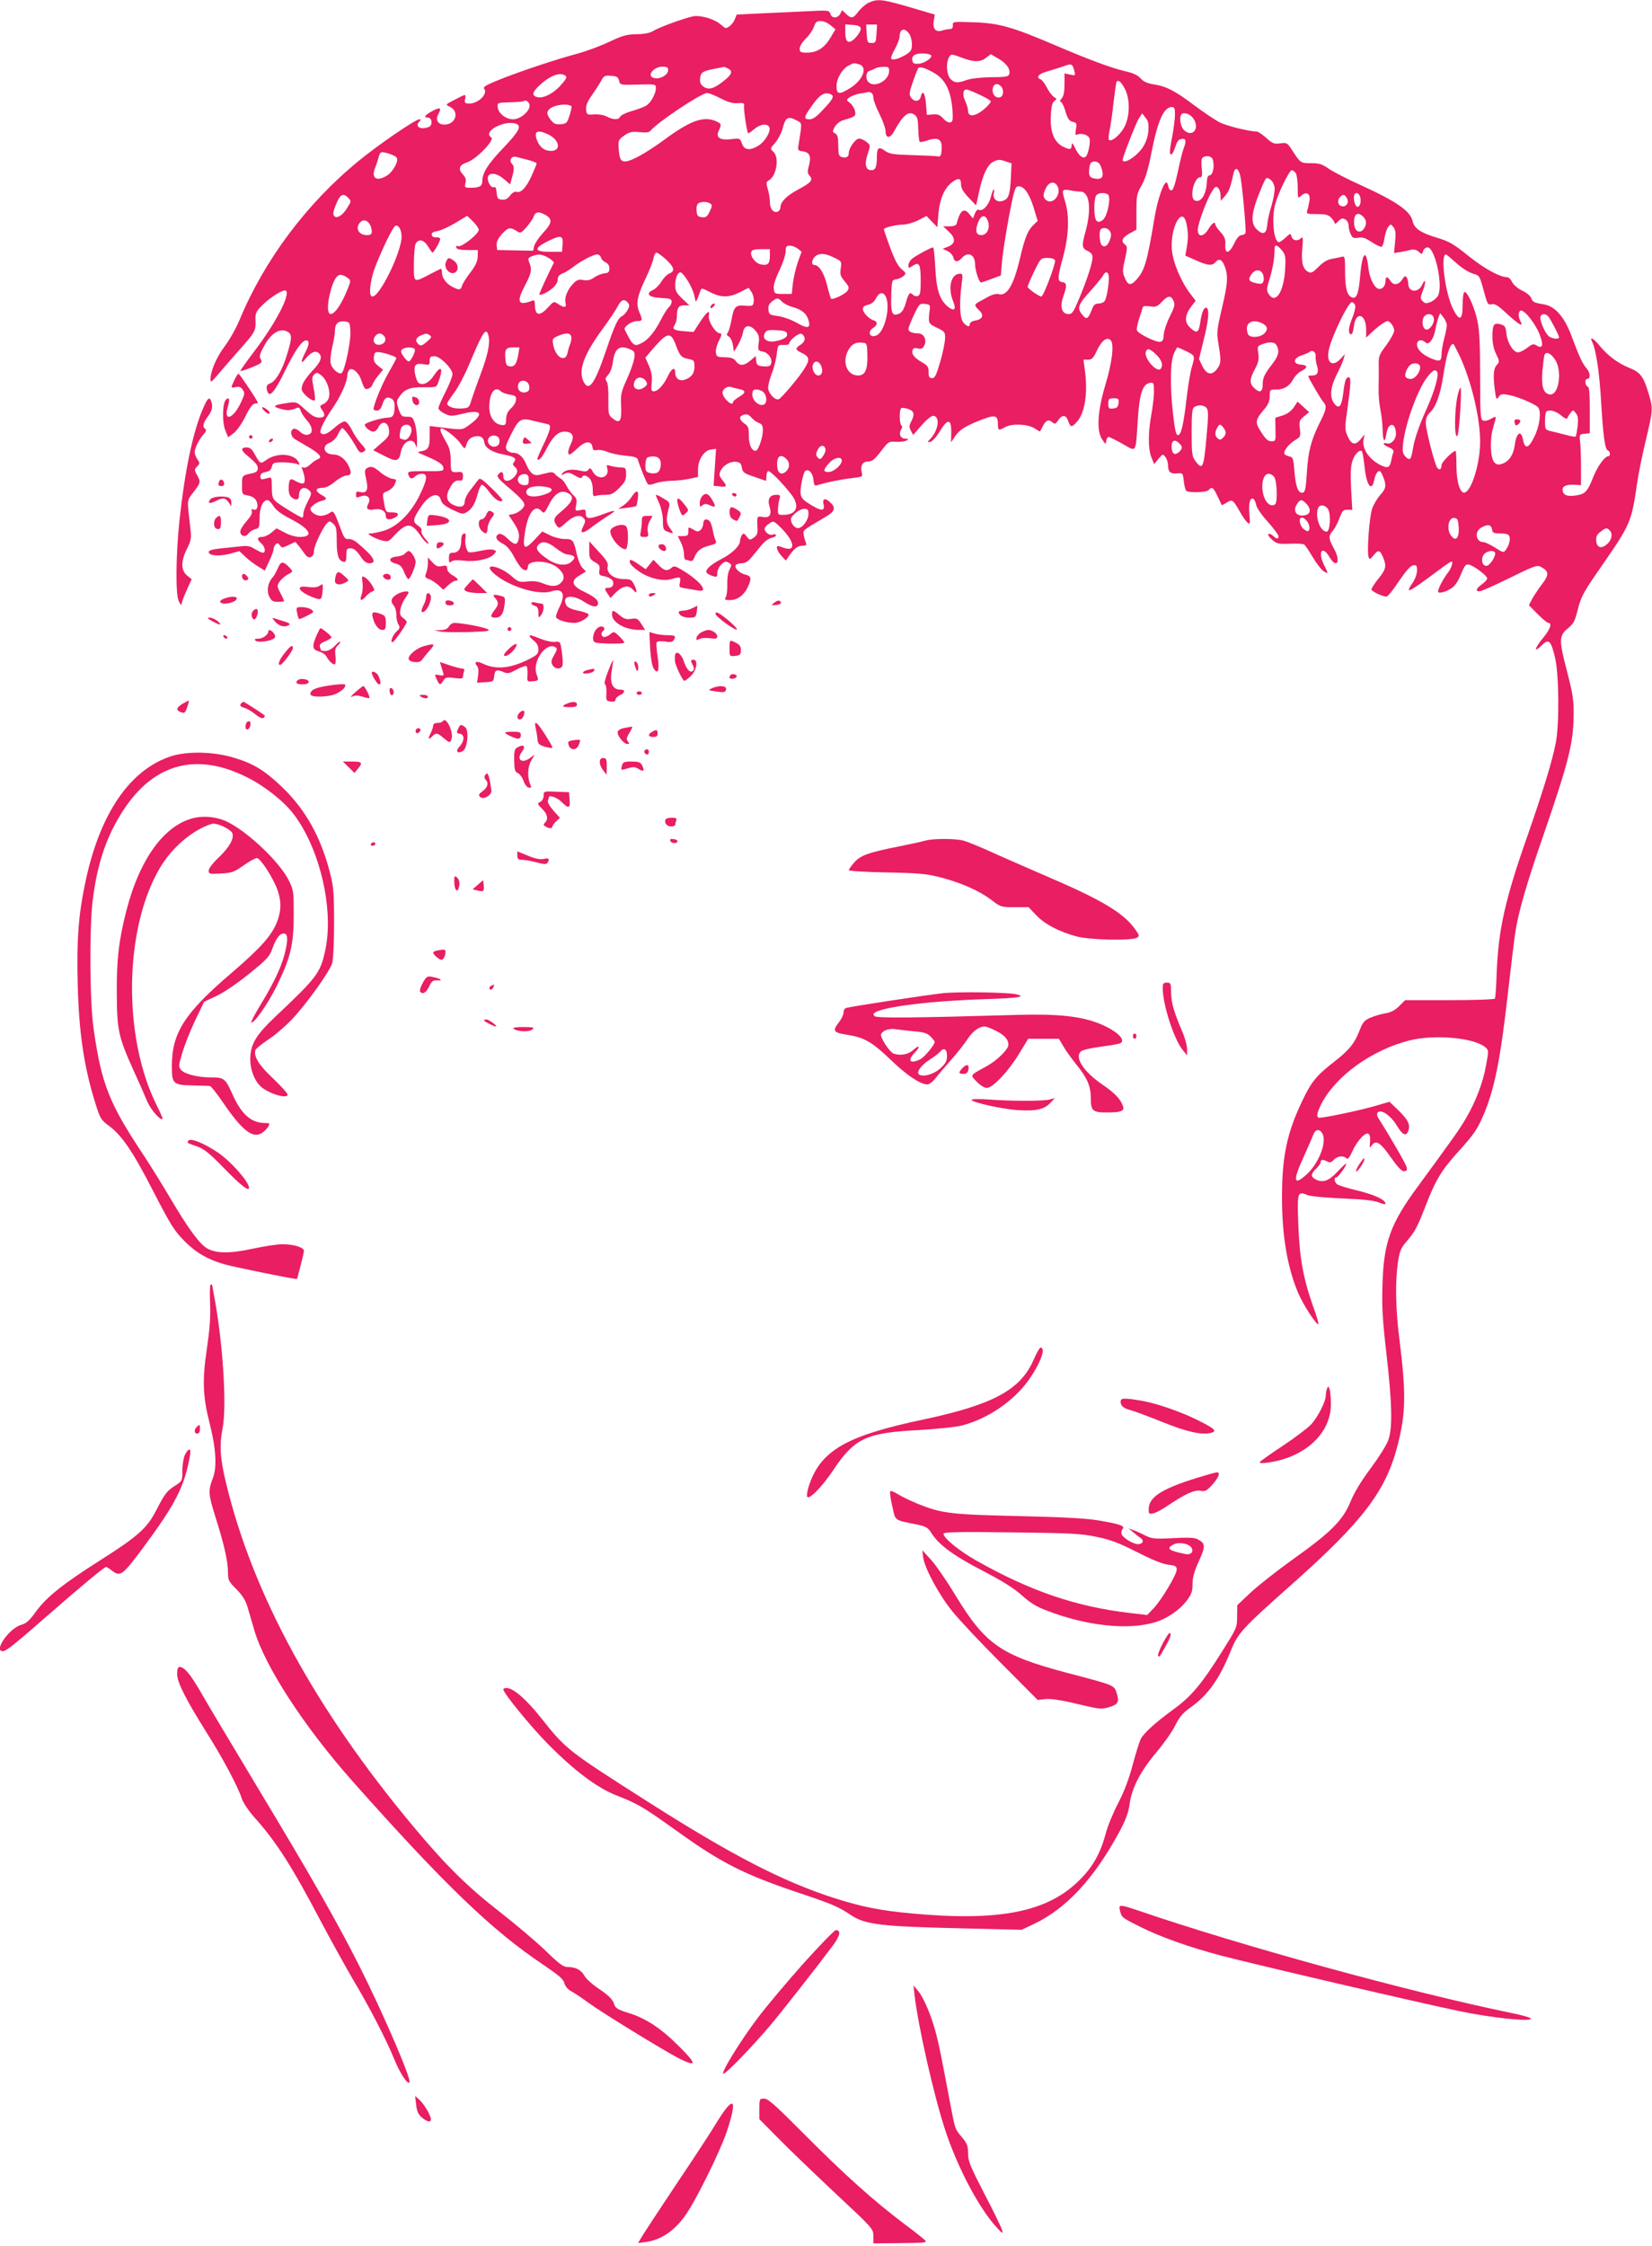<?xml version="1.0" standalone="no"?>
<!DOCTYPE svg PUBLIC "-//W3C//DTD SVG 20010904//EN"
 "http://www.w3.org/TR/2001/REC-SVG-20010904/DTD/svg10.dtd">
<svg version="1.0" xmlns="http://www.w3.org/2000/svg"
 width="942pt" height="1280pt" viewBox="0 0 942 1280"
 preserveAspectRatio="xMidYMid meet">
<g transform="translate(0,1280) scale(0.1,-0.1)"
fill="#e91e63" stroke="none">
<path d="M4954 12785 c-17 -8 -43 -30 -58 -49 -31 -42 -41 -44 -72 -15 l-22
21 -11 -21 c-15 -27 -48 -27 -56 0 -7 21 -11 21 -129 15 -66 -3 -185 -9 -263
-12 l-142 -7 -12 -29 c-10 -24 -36 -48 -52 -48 -2 0 -17 11 -32 24 -33 28
-113 51 -153 43 -49 -10 -198 -64 -226 -83 -20 -12 -49 -18 -95 -19 -56 -1
-80 -7 -154 -42 -48 -23 -130 -54 -182 -68 -126 -34 -313 -96 -440 -146 -83
-33 -103 -45 -94 -55 23 -28 -33 -84 -84 -84 -26 0 -29 3 -25 25 6 31 6 31
-60 -4 -53 -27 -53 -27 -28 -39 58 -26 36 -102 -30 -102 -37 0 -52 26 -35 59
20 36 12 42 -28 21 -47 -24 -60 -40 -32 -40 26 0 30 -45 5 -54 -47 -18 -81 3
-52 32 9 9 9 12 -1 12 -22 0 -234 -145 -347 -238 -295 -241 -537 -565 -677
-903 -20 -48 -58 -116 -86 -153 -47 -62 -81 -142 -81 -190 0 -17 8 -12 38 24
20 24 74 86 119 137 99 111 102 117 100 176 -2 40 2 50 33 82 48 50 129 100
141 88 24 -24 -58 -183 -178 -341 -47 -62 -84 -114 -82 -116 2 -2 32 7 66 21
56 23 60 28 50 45 -10 16 -7 29 19 76 37 70 87 103 128 84 33 -15 33 -34 2
-135 -27 -88 -65 -152 -96 -162 -20 -6 -25 -21 -14 -49 12 -32 43 5 97 116 56
116 98 178 123 178 20 0 18 -24 -6 -70 -26 -51 -26 -70 1 -36 29 37 57 50 75
35 24 -20 16 -48 -30 -97 -49 -53 -66 -82 -66 -110 0 -23 66 -77 75 -62 3 5 0
37 -7 70 -10 52 -10 62 3 75 14 14 18 14 42 -5 31 -25 52 -87 43 -124 -4 -15
-17 -32 -31 -38 -22 -10 -23 -13 -10 -32 23 -32 18 -46 -15 -46 -23 0 -44 12
-80 46 -48 44 -50 45 -97 38 -84 -12 -94 -20 -44 -34 42 -11 56 -10 93 5 12 5
18 0 23 -17 4 -13 21 -38 37 -56 34 -39 34 -75 1 -80 -12 -2 -31 6 -43 18 -12
12 -28 19 -36 16 -22 -8 -17 -44 8 -59 13 -8 49 -29 80 -47 62 -37 78 -57 50
-67 -9 -3 -29 -17 -44 -31 -16 -14 -31 -21 -39 -16 -9 5 -10 2 -5 -12 15 -38
18 -72 7 -78 -6 -4 -24 1 -41 10 -36 22 -42 17 -44 -37 0 -30 5 -45 19 -55 24
-18 40 -13 40 12 0 42 30 57 59 28 14 -14 13 -20 -9 -62 -14 -26 -25 -57 -25
-69 0 -13 -3 -23 -6 -23 -11 0 -129 72 -152 93 -18 17 -22 31 -22 80 0 52 -2
59 -17 54 -45 -12 -48 -12 -48 8 0 14 8 21 30 25 21 4 31 12 35 30 6 23 10 25
66 25 32 -1 67 -5 78 -9 16 -8 17 -7 8 11 -26 49 -123 55 -183 12 -35 -25 -35
-25 -71 40 -12 22 -24 31 -43 31 -32 0 -32 -16 1 -43 53 -45 64 -57 64 -77 0
-13 -9 -22 -27 -26 -65 -14 -63 -12 -63 -69 0 -53 0 -53 35 -59 24 -5 39 -15
47 -31 13 -30 4 -57 -17 -49 -11 5 -14 2 -9 -10 4 -10 -7 -30 -30 -56 -20 -22
-36 -49 -36 -59 0 -27 30 -35 46 -12 8 10 25 22 39 25 23 6 25 11 25 64 0 59
19 102 45 102 7 0 23 -15 34 -34 15 -24 46 -47 101 -75 110 -57 131 -101 49
-101 -23 0 -59 10 -86 25 l-46 24 -29 -24 c-16 -14 -40 -25 -54 -25 -29 0 -31
-14 -4 -37 22 -19 27 -53 9 -53 -7 0 -27 10 -46 21 -28 18 -44 20 -86 15 -29
-3 -80 -9 -114 -12 -42 -5 -63 -11 -63 -20 0 -21 60 -26 120 -10 l55 15 35
-33 c19 -18 52 -43 73 -55 l37 -23 25 54 c14 29 25 60 25 69 0 8 5 20 12 27 9
9 14 7 24 -6 11 -16 14 -15 50 2 l38 18 21 -25 c11 -14 27 -35 35 -47 20 -29
50 -17 50 20 0 28 50 133 75 159 13 13 17 12 35 -4 17 -15 20 -30 20 -100 0
-82 10 -111 40 -117 11 -2 15 7 15 37 0 36 3 40 25 40 17 0 32 -12 53 -42 20
-31 35 -43 53 -43 48 0 24 40 -71 118 -15 13 -37 22 -48 20 -17 -2 -25 6 -39
44 -45 120 -45 121 -70 104 -12 -9 -35 -16 -50 -16 -25 0 -58 22 -58 39 0 14
34 39 62 46 36 9 35 16 -3 37 -35 21 -30 38 11 38 18 0 44 13 70 35 23 19 53
35 66 35 28 0 31 18 9 60 -19 37 -52 60 -85 60 -54 0 -68 49 -20 67 18 7 36
25 47 47 9 20 20 36 25 36 9 0 54 -61 80 -109 18 -33 25 -36 46 -22 10 6 5 16
-19 42 -17 18 -41 54 -53 79 -12 25 -29 46 -38 48 -9 2 -34 -12 -55 -31 -44
-39 -65 -48 -82 -37 -15 9 10 63 72 154 41 60 77 142 77 174 0 9 4 23 9 31 15
23 57 -11 71 -56 7 -21 16 -42 20 -46 11 -12 39 3 45 24 4 10 18 33 33 50 l26
32 -28 22 c-21 17 -27 29 -24 51 2 24 7 29 28 27 30 -2 100 -25 100 -34 0 -3
-20 -41 -45 -84 -38 -67 -85 -181 -85 -207 0 -4 9 -8 19 -8 13 0 23 11 31 34
12 39 26 48 52 34 12 -6 18 -20 18 -43 0 -49 -9 -65 -37 -65 -35 0 -133 -30
-133 -40 0 -15 31 -40 49 -40 10 0 23 12 29 26 19 39 56 30 60 -16 3 -31 -2
-40 -43 -75 l-47 -41 63 -32 c70 -36 84 -33 95 23 12 63 71 87 85 35 5 -17 7
-8 7 30 0 30 -5 73 -12 95 -11 36 -15 40 -45 40 -30 0 -34 4 -48 43 -13 39
-13 46 2 68 29 45 63 59 141 57 70 -1 73 0 82 25 32 85 19 107 -24 42 -28 -43
-65 -60 -88 -41 -7 6 -16 30 -20 53 -8 49 4 60 52 52 29 -6 32 -4 32 20 0 21
5 26 27 26 32 0 103 -70 103 -103 0 -12 -18 -58 -40 -101 -22 -43 -40 -84 -40
-92 0 -8 16 -22 35 -31 33 -16 40 -16 107 0 106 26 120 -3 32 -66 -41 -29 -33
-29 -181 -10 l-43 5 0 -60 c0 -63 -8 -77 -50 -84 -23 -4 -22 -6 15 -21 83 -35
110 -52 113 -72 3 -20 -2 -21 -101 -20 -95 0 -103 -1 -99 -18 7 -26 20 -30 38
-13 8 9 26 16 40 16 35 0 31 -33 -16 -128 -50 -100 -126 -174 -202 -197 -29
-8 -61 -15 -72 -15 -20 0 -20 0 -1 -14 11 -7 38 -19 59 -25 39 -10 41 -9 75
28 70 74 97 74 148 -1 15 -23 35 -44 43 -46 8 -3 2 9 -14 26 -16 18 -26 37
-23 46 4 9 -4 21 -19 30 -32 22 -31 35 12 101 49 77 106 97 119 42 5 -17 24
-32 65 -52 56 -27 60 -27 84 -12 30 20 45 47 61 106 6 25 16 46 22 48 6 2 25
-16 43 -41 30 -41 61 -62 75 -48 3 3 -25 34 -61 69 -61 58 -68 62 -79 46 -7
-10 -27 -35 -44 -57 -17 -21 -31 -50 -31 -63 0 -32 -25 -39 -66 -20 -41 20
-45 54 -14 105 19 30 29 36 58 33 7 -1 12 9 12 24 0 21 -4 26 -22 25 -47 -4
-48 -2 -48 63 0 44 -6 72 -20 97 -36 63 -43 80 -36 87 10 10 88 -49 113 -86
20 -29 23 -31 29 -15 11 37 21 48 49 56 33 8 52 -3 57 -34 4 -31 45 -56 108
-68 63 -12 78 -23 61 -43 -9 -11 -8 -17 4 -27 20 -17 19 -36 -5 -60 -29 -29
-60 -26 -60 5 0 28 -12 32 -29 11 -10 -11 -1 -23 45 -63 77 -64 104 -93 104
-110 0 -18 -35 -47 -65 -53 l-25 -5 30 -45 c29 -44 36 -73 24 -104 -9 -24 -24
-20 -60 15 -20 20 -39 29 -48 26 -27 -11 -18 -36 18 -54 23 -11 43 -33 62 -67
33 -62 53 -86 71 -86 7 0 13 9 13 20 0 41 117 38 169 -5 38 -32 45 -61 20 -86
-23 -23 -54 -24 -105 -3 -27 11 -54 14 -88 10 -46 -5 -51 -3 -93 34 -40 35
-105 61 -119 48 -12 -13 45 -62 109 -92 91 -44 191 -63 242 -46 64 21 82 -17
45 -90 -11 -22 -20 -46 -20 -54 0 -17 57 -36 106 -36 33 0 88 35 79 50 -3 5
-30 14 -60 20 -37 8 -59 18 -66 31 -29 55 33 65 104 18 47 -31 77 -33 77 -6 0
19 -22 37 -84 67 -66 32 -73 61 -21 91 l36 22 -20 21 c-11 12 -25 46 -32 76
-17 81 -23 89 -68 88 -22 0 -60 9 -84 21 l-45 22 -45 -48 c-59 -62 -69 -53
-53 48 18 111 58 159 96 114 11 -13 17 -8 39 37 32 64 67 87 105 70 47 -21 35
-51 -48 -119 -29 -24 -32 -41 -12 -68 13 -18 16 -18 55 18 43 39 80 47 100 23
10 -11 9 -21 -3 -45 -23 -43 -5 -46 46 -7 24 19 66 48 93 65 59 37 49 39 -36
7 -72 -26 -89 -25 -89 10 0 21 -3 23 -31 17 -30 -6 -30 -6 -24 29 6 29 3 39
-17 57 -12 12 -30 36 -38 53 -8 17 -24 36 -35 42 -11 6 -25 17 -31 25 -7 9
-20 12 -37 7 -15 -3 -38 -9 -52 -12 -32 -8 -53 9 -76 63 -18 43 -43 63 -77 63
-11 0 -25 7 -32 15 -11 13 -6 29 26 93 43 85 55 92 128 73 23 -5 53 -12 69
-16 24 -5 26 -9 21 -33 -3 -15 -21 -58 -40 -96 -18 -38 -32 -72 -30 -74 10 -9
28 12 52 60 34 67 66 98 102 98 45 0 59 -23 39 -66 -19 -38 -22 -64 -9 -64 5
0 25 16 46 36 42 41 79 44 84 6 3 -17 8 -21 25 -17 12 3 39 -1 60 -10 21 -9
68 -19 104 -22 47 -4 66 -10 70 -22 10 -36 47 -127 55 -137 6 -9 18 -8 46 2
20 7 60 13 89 14 29 0 75 5 103 11 l50 11 0 42 c0 56 35 110 74 114 l29 4 -7
-105 -7 -105 35 -4 c42 -5 44 0 15 36 -18 23 -20 32 -11 51 15 33 55 57 89 53
22 -2 29 -9 33 -33 5 -27 12 -33 70 -52 36 -13 66 -23 68 -23 1 0 2 11 2 24 0
14 4 27 9 31 10 5 75 -59 130 -129 53 -66 37 -118 -37 -120 -36 -1 -37 0 -36
34 1 19 5 45 9 58 6 19 4 22 -18 22 -38 0 -52 -24 -39 -67 14 -47 0 -67 -40
-59 -31 6 -32 4 -29 -60 2 -34 -2 -45 -21 -58 -21 -15 -24 -15 -40 6 -15 20
-19 21 -28 8 -5 -8 -10 -23 -10 -32 0 -28 -45 -72 -103 -102 -68 -34 -103 -69
-85 -83 7 -6 23 -14 36 -17 19 -6 22 -4 22 18 0 14 9 35 20 46 22 22 29 24 50
10 12 -8 12 -12 0 -36 -9 -16 -14 -50 -13 -82 1 -30 -2 -63 -8 -74 -9 -16 -6
-18 24 -18 41 0 79 27 101 74 23 49 20 63 -13 71 -33 7 -66 39 -56 54 3 6 19
11 35 11 20 0 36 10 56 35 16 19 42 50 57 69 15 19 41 38 57 41 17 4 28 11 25
15 -3 5 -12 7 -20 3 -18 -6 -45 14 -45 33 0 7 11 21 26 30 25 17 26 16 65 -22
47 -46 73 -90 65 -111 -6 -15 -26 -14 -70 3 -25 10 -20 -21 9 -53 l26 -28 17
25 c30 44 51 60 78 60 21 0 25 3 19 18 -4 9 -10 29 -12 43 -5 28 -10 24 126
104 55 33 59 53 19 87 -25 22 -40 14 -32 -17 9 -35 -11 -39 -59 -10 -74 43
-79 53 -68 125 6 35 15 68 21 74 18 18 45 -8 48 -48 3 -29 7 -36 20 -32 53 17
145 35 199 41 60 7 63 8 57 30 -10 40 4 65 36 65 23 0 37 11 73 58 42 55 45
57 86 54 23 -1 50 2 59 7 15 9 14 10 -6 11 -27 0 -39 26 -24 51 7 11 8 20 2
24 -12 8 -13 92 -1 99 5 3 23 1 40 -5 34 -12 38 -30 17 -71 -12 -23 -13 -32
-2 -53 l13 -24 47 54 c27 31 56 55 66 55 41 0 33 -79 -13 -129 -21 -22 -21
-23 -2 -19 11 2 34 27 53 58 45 76 67 75 66 -3 l-1 -58 24 36 c25 37 65 61
158 96 69 26 85 21 85 -26 0 -39 4 -41 40 -20 38 22 128 19 167 -5 l33 -20 15
29 c18 36 35 43 56 24 14 -12 18 -10 33 12 22 33 45 32 57 -5 13 -36 19 -37
47 -7 47 50 65 157 49 290 l-9 67 26 0 c22 0 31 9 52 55 26 54 56 77 77 56 21
-21 9 -124 -29 -251 -46 -152 -53 -266 -19 -315 19 -29 20 -29 23 -7 2 12 8
22 13 22 5 0 41 -18 79 -39 83 -47 75 -61 88 141 10 148 28 200 70 206 20 3
22 -1 22 -50 0 -29 -7 -88 -15 -131 -19 -102 -19 -198 1 -245 l15 -37 25 30
c24 29 25 29 39 11 8 -11 15 -31 15 -45 0 -40 13 -52 51 -49 33 3 34 2 39 -44
3 -26 9 -51 14 -55 13 -13 116 -10 128 4 18 22 27 15 50 -34 13 -27 23 -49 24
-51 1 -2 14 4 28 13 32 21 37 17 74 -48 16 -29 37 -59 46 -66 14 -12 15 -7 10
51 -5 62 4 96 24 84 5 -3 12 -19 15 -35 4 -17 33 -59 67 -96 33 -37 60 -73 60
-81 0 -18 -9 -18 -32 3 -10 9 -21 13 -26 9 -4 -4 6 -19 22 -32 25 -23 36 -25
100 -23 39 2 76 0 82 -4 6 -3 28 -36 49 -72 21 -35 49 -72 62 -80 28 -19 28
-15 3 35 -38 75 -10 115 31 45 42 -70 66 -25 26 47 -32 57 -33 75 -8 102 11
12 28 44 38 71 17 44 22 50 46 50 l28 -1 -7 121 c-4 89 -2 130 8 159 13 39 41
66 54 54 3 -4 10 -44 15 -88 10 -106 41 -148 55 -75 3 19 12 39 20 46 11 9 17
5 29 -24 22 -52 19 -72 -15 -108 -16 -18 -37 -53 -46 -78 -16 -48 -31 -247
-20 -276 5 -15 9 -14 27 9 27 34 37 33 55 -9 21 -51 18 -68 -26 -123 -22 -27
-40 -55 -40 -61 0 -11 62 -41 86 -41 7 0 39 39 71 88 40 59 66 88 81 90 19 3
22 -1 22 -30 0 -19 -11 -49 -25 -69 -46 -69 -28 -60 152 74 35 26 66 47 69 47
12 0 1 -37 -20 -64 -28 -37 -56 -91 -56 -107 0 -15 46 -3 80 21 15 10 34 38
44 62 28 67 32 73 52 70 27 -5 104 -63 104 -78 0 -7 -13 -22 -30 -34 -33 -24
-39 -40 -13 -40 9 0 86 34 171 76 142 70 157 75 179 63 46 -25 47 -44 6 -98
-21 -27 -46 -66 -57 -85 l-18 -35 49 -50 c28 -28 55 -51 62 -51 23 0 10 -37
-29 -84 -53 -64 -56 -92 -5 -40 36 35 50 21 72 -74 23 -97 25 -381 4 -487 -21
-106 -70 -266 -160 -525 -130 -369 -167 -538 -177 -787 -2 -75 -7 -140 -10
-144 -3 -5 -119 -9 -259 -9 l-253 0 -34 -34 c-23 -23 -47 -36 -78 -41 -25 -4
-63 -15 -86 -25 -33 -14 -43 -26 -59 -66 -29 -78 -62 -119 -145 -183 -103 -80
-132 -115 -184 -224 -88 -184 -116 -318 -116 -552 0 -215 30 -395 91 -541 29
-69 107 -189 117 -180 2 3 -12 50 -32 105 -55 156 -76 273 -83 463 -7 185 -5
191 53 167 16 -7 105 -15 199 -19 121 -5 181 -12 208 -23 20 -9 37 -12 37 -7
0 22 -59 50 -156 74 -59 14 -113 31 -120 37 -16 13 -19 39 -4 39 10 0 62 72
56 78 -2 2 -25 -19 -51 -47 -50 -53 -83 -64 -126 -41 -26 14 -24 32 6 60 14
13 25 29 25 37 0 15 14 17 39 3 14 -7 23 -5 36 10 20 22 55 26 72 9 8 -8 17 2
33 37 23 53 66 104 87 104 14 0 18 -18 14 -60 -2 -23 -1 -24 12 -6 23 31 49
14 107 -69 38 -54 62 -80 75 -80 14 0 19 6 17 20 -3 16 -77 147 -159 277 -13
20 -14 31 -6 39 18 18 71 -17 104 -70 36 -60 56 -70 69 -36 13 35 0 62 -57
118 l-50 48 -86 -25 c-82 -24 -282 -66 -313 -66 -20 0 -17 24 10 78 83 161
289 309 505 363 141 35 366 15 430 -39 20 -17 20 -19 5 -101 -17 -99 -59 -209
-116 -306 -39 -66 -67 -105 -272 -385 -158 -214 -196 -319 -203 -560 -4 -126
0 -199 22 -390 33 -287 36 -425 12 -495 -9 -28 -54 -99 -100 -161 -56 -75 -94
-138 -116 -191 -43 -106 -110 -174 -328 -329 -92 -66 -200 -151 -242 -190
l-76 -72 -1 -64 c0 -63 -2 -67 -84 -197 -117 -187 -176 -258 -278 -332 -108
-79 -169 -135 -187 -169 -8 -15 -28 -80 -46 -146 -20 -78 -49 -154 -83 -220
-29 -55 -60 -131 -70 -170 -31 -115 -73 -192 -151 -269 -181 -181 -454 -236
-953 -190 -187 17 -289 38 -452 90 -292 95 -578 243 -1050 543 -465 296 -473
302 -616 483 -84 105 -157 169 -196 169 -10 0 -18 -3 -18 -8 0 -21 155 -210
253 -310 149 -151 278 -248 387 -292 131 -52 148 -61 358 -211 241 -173 373
-240 665 -339 221 -74 243 -84 322 -136 78 -52 175 -63 605 -73 l365 -9 70 33
c185 88 343 258 489 528 35 65 50 106 57 155 12 92 62 188 154 297 42 50 90
118 107 153 25 50 43 71 93 106 93 67 159 160 220 311 43 108 63 130 350 385
408 362 538 533 605 796 46 180 48 292 10 598 -23 180 -25 329 -9 442 10 66
17 82 51 121 46 54 59 78 105 196 57 148 89 202 176 300 104 115 120 139 157
225 63 149 96 316 140 708 17 148 35 298 41 334 17 112 66 282 159 548 145
422 171 524 173 687 1 85 -5 121 -36 242 -49 186 -48 210 2 251 32 26 41 42
55 98 22 87 31 104 146 269 155 224 163 241 194 455 8 58 31 172 51 253 41
172 41 179 15 266 -29 96 -46 119 -111 145 -64 26 -123 70 -169 127 -32 40
-58 54 -42 22 22 -43 42 -172 52 -348 12 -199 22 -267 39 -273 13 -4 15 -32 2
-32 -20 0 -61 -56 -86 -118 -34 -86 -46 -98 -102 -106 -50 -7 -73 4 -73 35 0
20 25 29 75 26 l30 -2 0 100 c0 55 -2 120 -5 145 -5 44 -4 45 25 48 l30 3 0
131 c0 96 -3 132 -12 135 -15 5 -18 43 -4 43 21 0 20 34 -1 59 -25 29 -42 65
-89 191 -39 104 -93 165 -154 175 -59 10 -65 13 -74 36 -4 13 -28 32 -52 43
-25 12 -49 33 -57 49 -7 15 -19 27 -27 27 -42 0 -130 48 -220 120 -86 69 -110
84 -181 105 -93 28 -130 53 -139 94 -13 58 -88 111 -294 205 -76 34 -159 77
-184 94 -38 27 -55 32 -101 32 -60 0 -61 1 -107 72 -28 44 -31 46 -69 41 -35
-5 -44 -1 -80 31 -22 20 -46 36 -53 36 -49 2 -172 32 -213 53 -27 14 -91 57
-143 96 -111 83 -160 109 -232 120 -38 6 -59 16 -75 34 -16 18 -42 31 -88 41
-81 19 -210 67 -406 151 -237 101 -313 123 -457 128 -119 4 -122 4 -120 -17 1
-15 -4 -21 -18 -22 -11 0 -30 -4 -43 -8 -36 -12 -55 10 -48 54 l6 37 -88 26
c-213 63 -233 66 -288 42z m-218 -129 l28 -23 -28 -47 c-34 -58 -77 -86 -133
-86 -38 0 -43 3 -43 23 0 13 15 38 35 57 19 18 40 49 46 67 9 27 16 33 39 33
16 0 41 -11 56 -24z m172 -18 c2 -9 -10 -31 -26 -49 -40 -44 -62 -35 -62 26
l0 46 42 -3 c31 -2 44 -8 46 -20z m90 -30 c-3 -49 -5 -53 -28 -53 -23 0 -25 4
-28 53 l-3 52 31 0 31 0 -3 -52z m186 0 c9 -12 16 -40 16 -60 0 -32 -5 -41
-32 -58 -39 -24 -76 -35 -86 -25 -4 3 5 29 21 56 15 27 27 60 27 72 0 43 29
51 54 15z m125 -123 c12 -12 -39 -47 -70 -48 -28 -2 -35 2 -37 21 -2 15 3 25
20 32 22 9 76 6 87 -5z m179 -15 c67 -25 103 -25 135 1 l27 20 46 -27 c46 -27
68 -61 58 -89 -5 -12 -26 -15 -103 -15 -57 -1 -112 -7 -136 -15 -54 -20 -71
-19 -95 5 -22 22 -27 88 -10 121 13 23 13 23 78 -1z m-591 -36 c52 -14 27 -86
-46 -134 -65 -41 -81 -40 -81 9 0 44 33 99 70 118 29 15 28 15 57 7z m1229
-38 c7 -27 6 -28 -25 -21 l-31 7 0 -63 c0 -44 -5 -68 -17 -81 -9 -10 -11 -18
-5 -18 6 0 19 -24 27 -54 13 -43 21 -55 41 -60 24 -6 25 -10 19 -43 -5 -31 -4
-35 10 -29 26 9 63 -4 68 -25 6 -22 -8 -88 -21 -101 -15 -15 -38 1 -60 45 -16
33 -21 37 -21 20 -1 -27 -11 -28 -51 -8 -49 25 -73 85 -68 173 2 54 8 77 20
86 15 11 15 13 -3 24 -10 7 -28 30 -39 52 -12 23 -27 43 -35 47 -32 12 -13 33
43 48 31 9 73 22 92 29 40 15 46 12 56 -28z m-2316 5 c0 -30 -52 -57 -86 -44
-36 14 5 63 53 63 26 0 33 -4 33 -19z m341 9 c29 -16 23 -33 -20 -68 -58 -47
-88 -56 -118 -37 -18 13 -23 23 -21 47 3 36 14 43 83 56 28 5 51 10 53 11 2 0
12 -4 23 -9z m919 -15 c0 -54 -83 -98 -118 -63 -18 18 -15 58 6 64 9 3 24 9
32 14 8 5 30 9 48 9 28 1 32 -2 32 -24z m257 -11 c66 -38 98 -106 105 -224 2
-45 0 -55 -14 -58 -9 -2 -27 8 -40 23 -18 20 -30 25 -58 23 l-35 -3 -5 63 c-5
63 -20 83 -30 40 -7 -29 -38 -30 -56 -3 -11 17 -9 30 11 87 13 38 27 73 30 78
8 13 38 5 92 -26z m-2113 -10 c23 -9 20 -19 -16 -59 -40 -47 -100 -77 -133
-69 -36 9 -31 29 16 72 52 47 102 68 133 56z m316 -34 c6 -25 7 -25 108 -22
98 3 102 2 102 -19 0 -35 -31 -89 -59 -103 -14 -8 -51 -21 -82 -30 -31 -9 -59
-23 -63 -31 -7 -19 -39 -19 -77 1 -18 9 -48 14 -72 12 -40 -3 -42 -2 -45 28
-2 22 7 44 32 80 19 27 43 64 53 82 16 30 21 33 57 30 33 -2 41 -7 46 -28z
m2884 -46 c32 -60 29 -165 -6 -224 -26 -44 -71 -80 -85 -67 -3 4 -1 31 5 59 6
29 16 100 22 158 7 57 14 108 17 113 9 15 26 1 47 -39z m-706 14 c17 -17 15
-55 -4 -62 -22 -8 -44 11 -44 39 0 35 24 47 48 23z m-122 -48 c35 -16 64 -33
64 -38 0 -4 -12 -20 -27 -34 -56 -52 -103 -60 -103 -19 0 11 -7 36 -16 55 -17
35 -14 66 7 66 6 0 40 -13 75 -30z m-606 -16 c0 -14 16 -56 35 -94 19 -38 35
-83 35 -100 0 -40 26 -40 48 1 51 94 84 120 118 94 15 -10 19 -28 20 -80 1
-36 5 -69 8 -73 4 -3 21 0 39 6 71 25 94 8 85 -64 -2 -23 -7 -28 -23 -25 -11
2 -76 5 -145 7 -107 3 -129 7 -153 24 -36 27 -47 19 -47 -35 0 -56 -8 -75 -31
-75 -33 0 -41 33 -22 90 17 52 17 53 -6 71 -13 11 -32 19 -42 19 -21 0 -59
-53 -59 -82 0 -22 -15 -31 -40 -23 -17 5 -20 15 -20 65 0 46 -4 61 -17 69 -17
9 -17 12 -3 38 9 15 29 32 45 37 73 21 77 25 70 54 -3 15 -16 35 -28 45 -22
17 -22 18 -3 32 11 8 36 17 55 21 20 3 41 7 46 8 20 6 35 -7 35 -30z m-870 -5
c42 -22 69 -29 97 -27 33 3 38 0 36 -17 -3 -25 17 -155 24 -155 3 0 18 11 35
25 34 29 76 33 85 9 9 -24 -25 -81 -62 -104 -49 -30 -81 -26 -94 11 -11 31
-12 32 -60 26 -65 -8 -91 9 -73 47 17 37 16 41 -13 54 -71 33 -148 6 -298
-105 -104 -76 -189 -123 -223 -123 -26 0 -33 16 -37 84 -2 35 2 42 33 64 29
20 43 23 87 19 39 -4 55 -2 64 10 41 48 288 213 321 213 10 0 45 -14 78 -31z
m624 25 c26 -10 19 -26 -38 -86 -39 -43 -60 -58 -80 -58 -35 0 -33 12 12 75
44 64 72 82 106 69z m-1714 -66 c0 -33 -54 -78 -94 -78 -42 0 -85 34 -88 70
-3 24 -1 25 71 27 40 1 75 4 78 7 11 10 33 -7 33 -26z m239 -4 c2 -2 -3 -25
-11 -51 -14 -44 -18 -48 -50 -51 -29 -2 -40 2 -57 24 -25 32 -26 47 -6 64 28
24 104 32 124 14z m3441 -46 c0 -24 -7 -78 -15 -121 -17 -91 -18 -107 -6 -107
5 0 15 19 23 43 9 31 19 43 36 45 25 4 28 -11 11 -55 -6 -15 -21 -75 -33 -133
-16 -74 -27 -105 -37 -105 -8 0 -15 10 -17 23 -2 12 -7 22 -11 22 -17 0 -50
-98 -66 -191 -45 -269 -58 -312 -108 -366 -29 -32 -46 -29 -63 13 -14 33 -14
44 1 108 14 63 14 72 0 82 -25 19 -17 39 25 63 l40 22 0 101 c0 93 2 104 30
152 21 38 37 90 56 187 35 180 70 259 116 259 15 0 18 -8 18 -42z m109 -30
c32 -57 -14 -103 -59 -58 -22 22 -28 86 -7 93 21 7 51 -9 66 -35z m-261 -65
c-3 -34 -14 -66 -32 -93 -39 -59 -127 -108 -113 -62 21 65 77 206 92 229 l18
27 19 -25 c16 -19 19 -35 16 -76z m-2006 61 c33 -17 32 -9 12 -136 -6 -34 -4
-37 21 -40 41 -5 52 -28 38 -80 -10 -36 -9 -46 4 -60 21 -24 8 -39 -69 -80
-63 -34 -98 -69 -98 -100 0 -10 -7 -21 -15 -24 -24 -10 -45 15 -45 54 0 19 -5
53 -12 74 -10 36 -10 41 6 50 44 24 61 132 26 163 -19 18 -19 18 10 51 16 19
34 53 41 76 18 71 30 78 81 52z m-1598 -20 c32 -12 14 -45 -74 -137 -89 -93
-120 -143 -120 -191 0 -27 -16 -36 -67 -36 -33 0 -35 2 -29 26 5 20 1 33 -14
49 -30 32 -22 55 24 70 53 18 159 128 137 142 -52 33 77 102 143 77z m182 -60
c65 -31 76 -94 16 -94 -37 0 -62 19 -78 56 -23 56 -2 68 62 38z m-865 -131
c16 -16 -19 -82 -55 -104 -59 -36 -91 -15 -67 45 7 17 15 42 19 56 3 14 9 28
14 31 11 7 74 -13 89 -28z m752 -15 c26 -7 47 -16 47 -19 0 -4 -13 -36 -29
-72 -30 -66 -62 -100 -87 -90 -8 3 -24 -6 -35 -21 -15 -20 -29 -26 -48 -24
-22 3 -26 8 -29 40 -2 27 -7 35 -17 31 -17 -6 -40 39 -32 61 10 26 54 18 91
-15 l35 -30 10 38 c14 49 14 66 0 80 -19 19 -2 46 24 39 12 -3 43 -11 70 -18z
m3901 6 c14 -37 3 -94 -19 -94 -7 0 -12 -13 -13 -31 -2 -75 -33 -126 -68 -112
-34 13 -6 133 30 133 10 0 12 12 9 45 -3 24 -3 51 0 60 8 20 53 20 61 -1z
m-1176 -15 l30 -10 -4 -85 c-5 -98 -14 -121 -51 -130 -31 -8 -54 16 -46 46 3
11 3 20 -1 20 -3 0 -11 -21 -17 -46 -12 -46 -48 -82 -69 -69 -5 3 -15 -6 -21
-22 l-11 -28 -19 23 c-32 41 -54 25 -75 -55 -2 -8 -19 -13 -40 -13 l-36 0 31
-29 c41 -38 41 -68 -1 -86 l-33 -13 28 -13 c15 -7 30 -23 33 -36 7 -28 25 -29
49 -3 35 39 75 19 75 -37 0 -32 23 -103 34 -103 3 0 30 9 59 20 l54 20 7 83
c4 45 22 159 39 252 29 151 35 170 52 173 32 4 63 -38 89 -121 l23 -76 -23
-22 c-33 -31 -50 -72 -78 -192 -37 -156 -75 -218 -124 -203 -9 3 -30 -2 -47
-10 -16 -9 -42 -23 -57 -31 -33 -17 -34 -24 -8 -48 32 -29 26 -53 -15 -61 -20
-3 -35 -12 -35 -20 0 -20 -14 -17 -36 7 -21 24 -25 106 -11 217 8 56 7 62 -9
62 -51 0 -71 -80 -39 -157 20 -48 6 -61 -32 -29 -46 39 -64 96 -70 224 -3 61
-9 112 -12 112 -12 0 -105 -50 -123 -67 -10 -9 -18 -25 -18 -35 0 -18 1 -18
26 -2 36 24 44 8 44 -89 0 -61 -3 -79 -16 -84 -8 -3 -20 -1 -27 6 -19 19 -25
13 -41 -42 -11 -39 -22 -57 -40 -65 -39 -17 -47 3 -44 105 3 85 4 88 28 91 14
2 33 11 42 19 16 14 15 17 -11 39 -20 16 -40 55 -65 122 -20 54 -36 101 -36
105 0 10 71 27 111 27 19 0 57 11 84 24 l48 25 31 -32 31 -32 6 75 c7 84 33
146 75 179 38 30 54 27 54 -9 0 -23 12 -43 43 -76 l43 -45 18 83 c20 92 48
151 80 166 28 14 37 14 74 1z m531 -12 c6 -8 14 -28 17 -45 7 -36 -9 -48 -51
-38 -19 5 -25 13 -25 35 0 16 3 36 6 45 7 20 38 21 53 3z m804 -73 c11 -56 34
-307 29 -321 -2 -7 -13 -13 -23 -13 -12 0 -26 -16 -41 -47 -29 -60 -54 -64
-51 -9 2 31 -3 46 -27 73 -17 18 -30 38 -30 43 0 21 -19 8 -39 -25 -27 -46
-61 -49 -61 -5 0 34 49 167 80 218 17 28 23 32 35 22 8 -7 15 -27 15 -44 l1
-31 24 28 c22 25 31 47 49 130 9 39 29 29 39 -19z m317 17 c5 -11 10 -48 10
-82 0 -61 0 -62 20 -44 29 26 53 12 47 -28 -3 -17 -8 -42 -12 -54 -7 -22 -5
-23 54 -23 48 0 65 -4 81 -20 11 -11 20 -25 20 -32 0 -6 9 -2 20 10 17 18 25
20 40 12 12 -6 20 -21 20 -35 0 -13 5 -36 12 -50 10 -21 16 -24 42 -20 24 5
42 -1 78 -25 26 -17 52 -29 57 -26 5 4 13 26 16 51 4 24 13 52 21 62 13 17 15
17 30 -2 12 -16 14 -34 9 -84 l-6 -63 33 5 c18 3 46 9 61 13 20 4 33 1 46 -10
18 -17 20 -16 26 3 3 12 15 21 25 21 43 0 90 -218 60 -275 -7 -13 -26 -29 -42
-36 -25 -10 -32 -9 -45 4 -15 15 -15 20 1 62 19 49 15 75 -5 31 -22 -47 -79
-42 -79 8 0 11 -4 27 -9 35 -7 11 -13 8 -26 -13 -21 -31 -50 -34 -67 -6 -17
27 -28 25 -28 -4 0 -28 -21 -49 -42 -41 -24 9 -49 62 -55 117 -13 117 -36 91
-48 -54 -8 -92 -20 -123 -46 -113 -28 11 -39 53 -39 146 0 81 -2 90 -17 86
-10 -3 -36 -8 -57 -12 -27 -4 -51 -19 -78 -46 -33 -33 -42 -38 -59 -28 -30 16
-40 53 -33 132 5 60 4 70 -7 60 -20 -20 -47 -15 -54 8 -7 21 -7 20 -34 -5 -15
-14 -32 -26 -38 -26 -30 0 -43 135 -22 215 17 64 81 195 95 195 7 0 18 -9 24
-19z m-122 -81 c2 -17 -6 -62 -17 -100 -12 -37 -23 -87 -25 -111 -4 -53 -25
-61 -61 -25 -38 39 -30 99 34 250 21 47 22 48 44 33 13 -9 23 -27 25 -47z
m-1238 9 c25 -46 -27 -110 -65 -79 -19 16 -19 33 0 70 18 35 49 39 65 9z m132
-31 c51 -2 63 -99 28 -227 -23 -83 -22 -96 15 -113 16 -7 25 -19 25 -34 0 -31
-30 -124 -75 -232 -33 -80 -41 -92 -62 -92 -38 0 -51 41 -30 100 22 63 21 78
-5 82 -30 4 -29 24 6 152 30 113 34 225 11 302 -22 73 -21 77 23 70 20 -4 49
-8 64 -8z m155 -16 c20 -13 -1 -123 -28 -145 -34 -27 -49 -6 -49 67 0 35 5 67
12 74 14 14 47 16 65 4z m1441 -26 c4 -35 -14 -58 -28 -36 -5 8 -10 28 -10 43
0 40 34 33 38 -7z m-5774 8 c20 -20 20 -20 -5 -60 -22 -37 -53 -59 -69 -49
-15 9 -12 28 10 79 20 48 38 57 64 30z m5697 -5 c14 -26 -8 -53 -34 -43 -20 7
-22 35 -5 52 17 17 26 15 39 -9z m-3631 -29 c12 -8 12 -14 -3 -45 -14 -30 -22
-36 -45 -33 -23 3 -28 8 -30 37 -2 20 2 37 10 42 17 11 49 11 68 -1z m-947
-61 c50 -26 48 -48 -7 -107 -24 -26 -46 -59 -50 -74 l-6 -27 -103 2 -102 2 -3
27 c-2 18 7 37 28 62 36 40 49 43 85 20 23 -15 25 -14 57 21 18 21 37 48 41
61 10 26 27 30 60 13z m4671 -15 c19 -19 20 -44 3 -68 -21 -29 -51 -16 -55 23
-6 59 18 80 52 45z m-5044 -74 c0 -23 -97 -100 -117 -93 -11 4 -14 2 -11 -8 4
-10 22 -14 64 -14 l59 0 -1 -37 c-1 -27 -12 -52 -41 -90 -23 -29 -44 -63 -48
-75 -8 -27 -16 -28 -55 -8 -36 18 -60 52 -60 83 0 13 -3 22 -7 20 -5 -2 -30
-15 -58 -29 -99 -52 -95 -54 -95 56 0 53 5 105 10 116 17 30 48 23 71 -16 12
-19 23 -35 25 -35 7 0 44 64 44 77 0 7 -10 12 -22 10 -14 -1 -23 4 -26 14 -2
12 7 18 32 22 19 3 65 24 102 46 l68 41 33 -32 c18 -18 33 -39 33 -48z m2904
48 c13 -38 -6 -78 -38 -78 -31 0 -37 26 -18 74 17 43 42 45 56 4z m1132 -16
c10 -50 10 -79 1 -133 l-8 -46 59 -26 c68 -31 94 -33 112 -12 18 22 35 18 48
-10 27 -59 25 -103 -9 -246 -31 -133 -32 -144 -21 -210 16 -95 15 -112 -9
-143 -30 -38 -59 -31 -83 18 l-19 40 26 106 c28 111 34 175 18 185 -15 8 -29
-25 -37 -83 -8 -60 -21 -66 -61 -26 -30 30 -27 69 11 119 l24 31 -30 39 c-56
74 -100 180 -106 254 -9 132 63 254 84 143z m-4656 -3 c6 -10 10 -27 10 -38 0
-16 -6 -21 -28 -21 -48 0 -69 42 -37 74 18 18 41 11 55 -15z m180 -68 c0 -86
-124 -341 -166 -341 -19 0 -18 49 1 125 17 65 109 265 128 277 18 11 37 -21
37 -61z m4040 30 c7 -14 7 -28 -1 -48 -13 -34 -29 -45 -46 -31 -13 11 -18 80
-6 91 13 14 43 7 53 -12z m-3122 -73 l-3 -43 -70 0 c-88 0 -93 18 -16 58 79
39 93 37 89 -15z m1341 -25 l22 -18 -22 -60 c-11 -33 -24 -87 -28 -120 l-6
-60 -50 0 c-48 0 -50 1 -53 31 -2 19 10 57 33 104 19 41 35 89 35 107 0 28 4
33 24 33 13 0 33 -8 45 -17z m2761 -10 c20 -25 22 -37 18 -108 -7 -127 -54
-201 -93 -142 -14 22 -14 29 6 93 12 38 23 94 25 124 3 65 2 60 13 60 5 0 19
-12 31 -27z m-2920 -33 c0 -45 -14 -56 -55 -46 -29 7 -60 49 -51 71 4 11 20
15 56 15 l50 0 0 -40z m-592 -19 c47 -44 53 -67 18 -80 -12 -5 -33 -26 -44
-45 -12 -20 -33 -41 -47 -48 -47 -21 -27 -43 43 -46 52 -2 62 -6 62 -21 0 -10
-7 -24 -16 -32 -9 -7 -28 -38 -44 -69 -35 -69 -73 -116 -111 -135 -43 -23 -51
-16 -97 77 -7 15 40 48 68 48 35 0 36 4 14 55 -19 47 -10 89 41 196 19 40 38
88 41 106 3 18 11 33 18 33 6 0 30 -17 54 -39z m970 5 c30 -15 32 -19 26 -56
-5 -33 -2 -44 20 -70 28 -34 30 -39 18 -58 -12 -18 -85 -53 -93 -44 -3 4 -14
39 -23 77 -17 69 -46 115 -73 115 -23 0 -11 43 16 56 25 13 57 7 109 -20z
m-1640 4 c19 -11 32 -24 30 -28 -29 -55 -85 -178 -83 -180 7 -8 47 11 75 35
18 15 30 34 30 49 0 17 8 27 26 35 15 5 43 22 63 38 44 34 114 71 137 71 9 0
18 -8 21 -18 2 -10 14 -22 26 -27 14 -7 22 -19 22 -35 0 -20 -6 -26 -30 -28
-16 -2 -42 -13 -58 -24 -20 -15 -37 -18 -61 -14 -26 5 -37 1 -58 -21 -33 -35
-51 -80 -43 -110 6 -27 -6 -29 -42 -6 -25 17 -26 16 -59 -20 -49 -53 -74 -46
-74 20 0 19 -4 24 -16 19 -81 -31 -91 -8 -39 90 37 70 40 90 20 136 -5 13 -1
20 16 27 37 15 61 13 97 -9z m5176 -29 c32 -29 72 -54 94 -60 39 -11 39 -12
62 -96 21 -79 24 -84 46 -79 18 5 36 -7 88 -55 67 -62 96 -78 76 -42 -15 28
-12 61 4 61 23 0 84 -79 106 -138 23 -60 16 -82 -18 -61 -18 11 -25 9 -56 -15
-20 -15 -44 -26 -53 -24 -27 5 -57 55 -63 105 -4 41 -8 48 -35 55 -37 10 -45
-2 -45 -71 0 -35 7 -70 21 -98 20 -42 20 -45 4 -63 -19 -21 -22 -58 -11 -144
7 -53 9 -56 22 -38 11 17 19 18 57 11 52 -9 158 -55 169 -72 17 -27 8 -103
-22 -164 -33 -70 -55 -76 -66 -17 -11 57 -38 37 -47 -35 -7 -53 -33 -91 -71
-104 -21 -7 -32 -6 -44 7 -24 23 -28 131 -8 199 21 71 21 69 -12 50 -16 -9
-36 -14 -45 -10 -15 6 -17 32 -17 251 0 178 -4 264 -15 315 -16 79 -60 175
-75 166 -6 -3 -10 -37 -10 -76 0 -85 -18 -92 -54 -21 -45 89 -74 312 -41 312
3 0 29 -22 59 -49z m-2288 15 c6 -15 -66 -206 -78 -206 -13 0 -77 45 -78 55 0
6 16 45 37 88 37 76 39 77 76 77 23 0 40 -5 43 -14z m1184 -76 c6 -12 8 -30 5
-41 -6 -17 -12 -19 -38 -14 -46 10 -52 20 -33 49 20 31 51 34 66 6z m-3276
-44 c16 -25 32 -63 36 -84 7 -36 7 -37 18 -12 5 14 13 33 16 43 5 16 9 16 55
-8 63 -32 108 -32 171 0 l49 25 16 -24 c9 -14 15 -37 13 -53 -3 -27 -5 -28
-49 -25 -55 4 -64 -4 -78 -82 -6 -32 -16 -65 -21 -72 -8 -9 -7 -15 6 -22 9 -5
20 -27 23 -48 l6 -39 24 40 c12 22 25 54 28 72 7 43 42 45 73 6 17 -22 21 -36
16 -69 -5 -40 -4 -42 24 -48 33 -6 57 -44 46 -71 -4 -12 -16 -15 -43 -13 -33
3 -38 7 -41 31 l-3 28 -30 -26 c-37 -31 -63 -32 -83 -3 -12 16 -26 21 -63 22
-44 1 -48 3 -51 28 -2 14 6 45 18 67 16 32 17 41 6 41 -25 0 -69 68 -64 100 6
38 -10 26 -55 -42 l-32 -50 -52 4 c-62 5 -72 12 -55 38 7 11 12 33 12 49 0 47
10 61 41 61 l30 0 -41 38 c-33 32 -40 46 -40 76 0 43 16 79 33 73 7 -2 25 -25
41 -51z m2399 13 c-3 -56 -15 -113 -25 -126 -6 -7 -21 -13 -34 -13 -17 0 -28
-8 -35 -27 -26 -66 -33 -69 -62 -31 -26 34 -18 54 53 132 32 36 64 75 70 86
16 31 35 19 33 -21z m-4339 6 c18 -14 18 -16 -10 -82 -49 -116 -104 -161 -104
-85 0 48 22 133 43 165 17 27 37 27 71 2z m3066 -104 c29 -54 -3 -196 -49
-221 -40 -21 -59 19 -21 42 25 16 26 35 2 42 -28 9 -62 45 -62 65 0 12 10 20
30 24 19 4 35 17 45 37 18 34 40 39 55 11z m1642 -26 c9 -21 6 -34 -22 -90
-18 -36 -33 -82 -34 -102 -1 -28 -6 -39 -20 -41 -22 -5 -126 46 -133 65 -3 7
3 36 12 65 10 29 19 59 21 66 2 8 15 10 41 6 33 -5 42 -2 67 25 36 38 53 39
68 6z m-2233 -4 c11 -11 37 -25 58 -30 51 -14 79 -35 91 -69 18 -53 0 -59 -64
-22 -34 19 -80 35 -109 39 -46 6 -50 8 -53 35 -3 22 3 34 20 48 29 22 34 22
57 -1z m-879 -6 c11 -13 10 -20 -1 -41 -7 -14 -21 -30 -31 -35 -25 -13 -41
-47 -93 -199 -64 -188 -96 -233 -126 -178 -34 64 -2 155 107 303 36 49 75 107
85 127 21 41 39 47 59 23z m4148 -18 c2 -10 -6 -43 -18 -72 -22 -53 -24 -90
-5 -90 6 0 12 20 15 44 10 90 70 74 70 -18 l0 -45 33 31 c35 33 77 63 89 63
15 0 38 -33 38 -54 0 -12 -20 -49 -45 -83 -43 -58 -45 -63 -43 -124 0 -35 0
-90 -1 -121 -1 -32 3 -84 9 -115 7 -32 13 -86 14 -120 1 -72 13 -83 22 -22 11
65 53 63 54 -3 0 -33 -27 -61 -51 -55 -31 8 -22 -10 12 -23 21 -9 28 -17 24
-29 -4 -9 -9 -29 -12 -46 -8 -41 -21 -46 -62 -25 -67 34 -107 96 -95 148 l6
27 -24 -29 c-31 -37 -53 -30 -75 21 -15 35 -15 48 1 158 19 136 20 175 7 175
-16 0 -23 -19 -31 -87 -10 -80 -24 -97 -51 -64 -28 35 -24 91 12 164 18 34 36
75 40 91 l8 28 -24 -26 c-48 -52 -85 -23 -67 54 18 79 112 271 131 268 9 -2
17 -11 19 -21z m-2426 -17 c-10 -83 -10 -84 41 -108 44 -21 47 -25 46 -60 0
-20 -12 -80 -27 -132 -23 -79 -31 -95 -47 -95 -16 0 -20 7 -20 35 0 29 -5 37
-39 56 -43 25 -61 48 -52 70 4 10 13 13 30 8 19 -4 27 -1 36 16 17 32 -2 70
-34 70 -34 0 -56 10 -56 25 0 7 14 43 31 79 30 64 33 67 63 64 27 -3 31 -7 28
-28z m2873 -50 c9 -27 -21 -72 -43 -68 -21 4 -28 53 -11 74 17 21 47 17 54 -6z
m75 -44 c0 -11 -7 -46 -15 -76 -8 -30 -15 -69 -15 -87 0 -42 -10 -46 -56 -27
-52 21 -84 52 -84 81 0 26 27 32 49 11 18 -18 47 20 56 75 4 23 12 53 17 67
l10 25 19 -24 c10 -13 19 -33 19 -45z m579 50 c14 -17 61 -108 61 -118 0 -15
-47 -8 -63 10 -23 25 -49 92 -43 108 7 18 30 18 45 0z m-6831 -86 c3 -56 -32
-225 -50 -236 -16 -10 -56 24 -62 54 -4 15 0 57 8 92 9 36 16 79 16 96 0 39
18 56 55 52 29 -3 30 -5 33 -58z m5196 49 c34 -16 39 -36 16 -59 -25 -25 -85
-27 -94 -4 -22 59 17 90 78 63z m-2706 -61 c4 -19 -19 -34 -69 -43 -46 -8 -75
15 -58 46 9 17 19 20 67 17 44 -2 58 -7 60 -20z m-1702 -13 c10 -40 -5 -111
-46 -219 -21 -56 -44 -121 -52 -146 -12 -43 -15 -45 -55 -48 -43 -3 -83 11
-83 28 0 5 18 33 40 62 22 29 61 103 86 163 80 190 96 214 110 160z m-595 -1
c17 -21 0 -49 -32 -49 -27 0 -37 28 -19 50 16 19 34 19 51 -1z m259 6 c13 -9
11 -14 -13 -35 -33 -29 -40 -30 -57 -10 -14 17 -6 33 24 45 28 11 28 11 46 0z
m806 -5 c4 -9 2 -28 -4 -43 -6 -15 -13 -39 -16 -54 -12 -56 -68 -25 -81 45 -7
35 -5 38 26 52 44 19 68 19 75 0z m1332 -11 c2 -14 -6 -27 -22 -38 -34 -22
-33 -29 9 -49 41 -20 44 -38 12 -88 -30 -49 -129 -166 -146 -174 -21 -9 -61
34 -61 66 0 16 10 52 21 81 12 29 24 78 28 108 6 54 6 55 39 54 17 -1 32 2 32
7 0 18 50 60 68 57 9 -2 18 -13 20 -24z m-735 -39 c24 -64 32 -73 73 -81 31
-6 34 -9 34 -44 0 -39 -18 -62 -58 -75 -29 -9 -52 10 -52 42 0 35 -21 24 -43
-23 -24 -50 -56 -84 -78 -84 -16 0 -17 7 -13 48 4 35 0 59 -15 96 l-21 48 56
65 c70 79 90 81 117 8z m1093 -60 c2 -82 -13 -115 -53 -115 -62 0 -92 74 -58
140 19 37 42 51 79 47 30 -2 30 -2 32 -72z m2334 56 c17 -33 11 -58 -24 -104
-48 -62 -56 -81 -56 -121 0 -42 -19 -47 -50 -16 -26 26 -25 49 6 107 20 38 24
56 19 90 -6 38 -4 42 22 51 44 16 71 14 83 -7z m1045 -63 c66 -144 115 -351
115 -485 0 -121 -47 -277 -87 -290 -26 -9 -48 59 -48 149 0 49 -2 88 -5 88
-16 0 -80 -64 -80 -80 0 -31 -19 -33 -31 -3 -22 59 -59 210 -59 244 0 25 7 42
25 59 32 30 59 104 74 205 19 124 38 185 58 185 2 0 19 -33 38 -72z m-5960 42
c7 -11 -22 -70 -35 -70 -5 0 -18 13 -29 28 -15 22 -17 32 -9 40 14 14 64 16
73 2z m590 -32 c-9 -53 -22 -70 -49 -66 -16 2 -22 11 -24 42 -5 55 2 66 44 66
l36 0 -7 -42z m641 30 c23 -11 25 -17 21 -49 -3 -20 -21 -74 -42 -119 -34 -76
-37 -88 -33 -158 3 -85 -8 -100 -52 -64 -20 17 -22 26 -21 106 1 55 -3 94 -10
102 -9 12 -8 19 8 37 13 13 24 43 28 75 10 78 39 98 101 70z m3169 -10 c50
-25 50 -25 31 -90 -8 -26 -22 -107 -30 -180 -18 -153 -31 -208 -50 -208 -10 0
-17 33 -27 118 -18 161 -16 297 4 345 9 20 18 37 21 37 3 0 26 -10 51 -22z
m-176 -15 c34 -32 45 -61 31 -83 -19 -31 -100 59 -86 96 8 21 22 17 55 -13z
m913 -13 c-1 -13 2 -37 7 -52 13 -38 4 -58 -25 -58 -13 0 -24 -2 -24 -4 0 -8
72 -132 86 -147 21 -23 18 -42 -20 -117 -50 -100 -67 -165 -74 -287 -6 -92
-10 -110 -24 -113 -25 -5 -40 34 -47 123 -5 69 -9 80 -26 83 -11 2 -24 8 -29
12 -13 13 20 58 58 81 32 19 33 22 28 66 -5 42 -2 49 24 70 l29 24 -33 30 -33
30 -22 -33 c-15 -21 -37 -38 -64 -46 l-41 -13 1 -67 c2 -65 1 -67 -23 -67 -19
0 -33 12 -57 50 -38 57 -36 71 13 129 26 30 34 49 34 78 0 37 1 38 38 38 44 0
76 20 97 60 9 17 29 37 45 45 39 20 38 33 -2 37 -48 4 -45 36 5 53 21 7 41 16
45 19 14 15 37 -1 34 -24z m1365 -19 c43 -64 22 -207 -30 -199 -36 5 -49 44
-42 132 4 43 9 85 12 93 9 22 35 11 60 -26z m-4185 -35 c13 -29 5 -56 -16 -56
-20 0 -39 36 -31 60 9 27 33 25 47 -4z m3414 0 c10 -26 -24 -76 -52 -76 -13 0
-27 6 -30 14 -6 16 12 56 30 68 18 12 46 9 52 -6z m99 -36 c11 -18 -15 -110
-60 -210 -47 -105 -70 -173 -80 -237 -4 -24 -10 -45 -15 -48 -12 -7 -40 23
-41 43 -7 99 79 351 145 430 29 34 41 39 51 22z m-4511 -53 c9 -15 7 -21 -8
-33 -41 -30 -78 -5 -55 37 13 24 47 22 63 -4z m-666 -29 c2 -20 -2 -28 -19
-33 -29 -9 -53 15 -44 44 10 34 59 25 63 -11z m1195 -15 c41 -8 42 -21 3 -44
-20 -12 -36 -25 -36 -30 0 -31 -59 21 -60 53 0 21 29 40 50 32 8 -3 27 -8 43
-11z m-1356 -14 c7 -7 29 -15 50 -18 33 -6 38 -10 35 -31 -1 -14 -14 -35 -29
-48 -18 -17 -26 -34 -27 -60 -1 -33 -4 -37 -26 -34 -41 4 -70 46 -70 102 0 81
32 124 67 89z m1497 -5 c20 -20 21 -63 1 -70 -26 -11 -65 23 -65 56 0 25 4 30
24 30 14 0 32 -7 40 -16z m2024 -61 c-2 -22 -9 -29 -30 -31 -25 -3 -28 0 -28
27 0 28 3 31 31 31 27 0 30 -3 27 -27z m502 -28 c11 -13 11 -45 -1 -173 -15
-170 -22 -184 -63 -129 -19 26 -21 42 -21 163 0 109 3 137 15 144 23 15 56 12
70 -5z m2021 -42 c18 -16 34 -23 36 -17 2 6 10 20 18 30 15 19 15 19 31 -1 12
-15 14 -33 10 -74 -4 -30 -9 -57 -11 -59 -2 -3 -30 2 -62 11 -32 8 -70 18 -85
21 -26 6 -28 10 -28 55 0 26 3 51 7 54 14 15 53 6 84 -20z m-4615 -14 c10 -12
29 -25 42 -30 17 -6 22 -16 22 -41 0 -39 -24 -111 -38 -116 -23 -7 -42 30 -42
83 0 47 -3 57 -25 71 -27 18 -33 39 -12 47 23 10 34 7 53 -14z m-1941 -59 c9
-27 -21 -74 -42 -66 -8 3 -17 6 -19 6 -10 0 -3 57 8 68 19 19 46 14 53 -8z
m4631 3 c18 -24 17 -38 -2 -58 -12 -12 -19 -13 -30 -4 -17 14 -18 33 -4 60 13
24 19 24 36 2z m-4138 -52 c8 -4 12 -19 10 -32 -4 -29 -45 -34 -61 -7 -19 30
19 60 51 39z m3886 -37 c20 -20 20 -29 0 -49 -21 -20 -38 -15 -42 14 -7 47 13
64 42 35z m-2018 -29 c4 -8 -1 -27 -11 -41 -15 -23 -19 -24 -32 -12 -11 12
-12 20 -2 41 13 30 36 35 45 12z m-947 -59 c16 -19 10 -66 -10 -79 -9 -5 -28
-7 -42 -3 -24 6 -27 12 -27 45 0 22 6 42 13 44 24 10 55 7 66 -7z m725 -2 c21
-20 20 -48 0 -69 -25 -25 -49 -15 -52 24 -6 59 18 80 52 45z m316 -9 c0 -25
-46 -65 -75 -65 -32 0 -32 11 1 49 28 33 74 43 74 16z m-1785 -110 c0 -25 -4
-30 -24 -30 -32 0 -49 28 -31 50 7 9 23 15 34 13 16 -2 21 -10 21 -33z m4249
19 c18 -18 23 -149 6 -159 -35 -22 -73 34 -72 106 1 62 32 88 66 53z m-4145
-60 c39 -8 35 -25 -10 -41 -51 -18 -98 -16 -106 3 -13 35 42 52 116 38z m4331
-96 c30 -33 23 -62 -17 -66 -43 -4 -62 28 -38 64 19 30 29 30 55 2z m123 -30
c18 -29 11 -128 -8 -128 -37 0 -68 85 -49 134 9 23 41 19 57 -6z m-2963 -27
c0 -35 -34 -81 -60 -81 -19 0 -40 27 -40 50 0 20 49 60 75 60 21 0 25 -5 25
-29z m2846 -46 c9 -14 13 -32 10 -41 -6 -15 -9 -15 -29 -2 -26 18 -36 68 -13
68 9 0 23 -11 32 -25z m862 -33 c3 -59 -17 -80 -43 -46 -29 38 -16 107 19 102
18 -3 21 -11 24 -56z m190 -10 c3 -19 9 -22 48 -22 30 0 46 -5 50 -15 8 -19
-1 -54 -19 -78 -13 -18 -15 -18 -62 12 -27 17 -56 31 -65 31 -45 0 -55 61 -12
84 36 20 56 16 60 -12z m670 -4 c19 -19 14 -53 -12 -77 -33 -31 -60 -24 -64
15 -2 25 3 37 24 53 31 24 36 25 52 9z m-6007 -103 c24 -19 53 -35 64 -35 11
0 26 -4 34 -9 11 -7 9 -13 -9 -31 -29 -29 -88 -23 -143 17 -53 37 -65 57 -48
77 21 25 55 19 102 -19z m5353 -23 c10 -17 -28 -77 -49 -77 -26 0 -33 46 -10
69 17 17 50 21 59 8z m-983 -3313 c26 -49 -21 -169 -90 -232 -76 -69 -81 -38
-15 105 25 55 49 111 54 124 12 30 36 31 51 3z"/>
<path d="M2543 11307 c-14 -31 17 -72 47 -62 27 9 26 50 -2 69 -29 21 -33 20
-45 -7z"/>
<path d="M8637 10390 c4 -16 8 -18 19 -9 20 16 17 29 -5 29 -14 0 -18 -5 -14
-20z"/>
<path d="M4055 11059 c-11 -17 1 -21 15 -4 8 9 8 15 2 15 -6 0 -14 -5 -17 -11z"/>
<path d="M8311 10543 c-18 -83 -19 -245 -1 -227 11 11 27 274 18 274 -4 0 -11
-21 -17 -47z"/>
<path d="M1337 10635 c-22 -46 -22 -48 7 -41 18 4 29 1 40 -15 13 -19 12 -26
-10 -72 -43 -94 -101 -114 -75 -26 13 43 8 60 -11 41 -20 -20 -22 -132 -3
-175 l16 -39 32 24 c18 14 47 55 67 96 23 47 41 71 53 72 9 0 17 2 17 5 0 10
-104 165 -110 165 -4 0 -14 -16 -23 -35z"/>
<path d="M2352 10518 c4 -29 38 -38 38 -10 0 11 -7 23 -16 26 -24 9 -26 8 -22
-16z"/>
<path d="M1157 10470 c-56 -128 -103 -353 -133 -630 -21 -196 -24 -423 -5
-465 12 -26 15 -27 18 -10 2 11 16 46 30 77 l26 57 -26 21 c-36 29 -36 83 -1
152 23 46 26 59 20 113 -20 176 -22 159 18 211 40 52 41 58 21 94 -18 32 -18
35 1 54 14 14 14 18 0 38 -9 12 -16 31 -16 41 0 23 26 75 52 103 13 14 16 24
9 29 -18 10 -13 36 14 71 25 33 30 58 19 88 -10 27 -21 18 -47 -44z"/>
<path d="M1508 10458 c12 -12 25 -19 28 -15 4 4 -1 14 -12 22 -29 22 -41 18
-16 -7z"/>
<path d="M1420 10310 c0 -5 5 -10 10 -10 6 0 10 5 10 10 0 6 -4 10 -10 10 -5
0 -10 -4 -10 -10z"/>
<path d="M2984 10296 c-8 -22 -1 -28 26 -24 l22 3 -21 19 c-19 17 -21 17 -27
2z"/>
<path d="M1535 10290 c-3 -5 -2 -10 4 -10 5 0 13 5 16 10 3 6 2 10 -4 10 -5 0
-13 -4 -16 -10z"/>
<path d="M3463 10130 c14 -54 -52 -70 -81 -21 -13 24 -18 27 -27 14 -8 -11
-19 -12 -54 -4 -45 10 -83 2 -96 -19 -6 -9 -2 -9 14 0 18 9 29 8 59 -10 23
-14 38 -18 40 -11 6 17 27 13 45 -7 10 -11 17 -36 17 -61 0 -35 3 -42 16 -37
9 3 34 6 56 6 34 0 47 7 79 39 32 32 39 46 39 77 0 37 -2 39 -32 40 -18 1 -44
5 -57 9 -22 7 -24 6 -18 -15z"/>
<path d="M2091 10131 c-12 -8 -13 -18 -3 -62 14 -61 4 -82 -34 -73 -20 5 -24
2 -24 -15 0 -18 3 -19 27 -10 36 14 60 -8 44 -40 -17 -30 -6 -41 34 -34 39 6
65 -9 65 -38 0 -21 21 -25 51 -9 30 16 23 30 -16 30 -37 0 -36 -1 -49 78 -5
30 -3 34 23 43 15 6 33 21 40 35 14 33 15 31 -18 37 -16 4 -45 20 -64 37 -36
31 -52 36 -76 21z"/>
<path d="M1247 10050 c-4 -15 0 -20 15 -20 13 0 18 6 16 17 -5 24 -25 27 -31
3z"/>
<path d="M3602 9969 c-10 -17 -32 -39 -48 -50 l-29 -19 50 6 c28 4 52 8 53 10
2 1 6 21 9 43 7 49 -7 53 -35 10z"/>
<path d="M4005 9974 c-8 -9 -15 -27 -15 -41 0 -22 2 -24 15 -13 12 10 21 10
42 1 34 -16 37 -10 16 27 -22 39 -38 46 -58 26z"/>
<path d="M4175 9980 c3 -5 10 -10 16 -10 5 0 9 5 9 10 0 6 -7 10 -16 10 -8 0
-12 -4 -9 -10z"/>
<path d="M3740 9976 c0 -2 9 -23 20 -47 11 -26 20 -66 20 -97 0 -47 3 -53 26
-62 37 -14 38 -13 14 20 -22 31 -23 50 -5 121 6 22 2 29 -30 47 -36 22 -45 25
-45 18z"/>
<path d="M1200 9955 c-19 -23 -6 -28 29 -11 41 21 56 20 74 -6 l16 -23 0 21
c1 12 -6 25 -15 28 -30 12 -91 6 -104 -9z"/>
<path d="M3865 9928 c4 -18 12 -41 17 -51 9 -18 11 -18 28 -2 19 17 18 18 -8
51 -34 43 -46 43 -37 2z"/>
<path d="M4160 9880 c0 -19 7 -33 21 -40 23 -13 22 -13 37 16 10 19 8 24 -13
38 -35 23 -45 20 -45 -14z"/>
<path d="M2772 9865 c-6 -14 -18 -25 -27 -25 -20 0 -20 -44 1 -64 23 -24 34
-19 34 13 0 15 10 41 21 56 18 22 20 29 8 36 -21 13 -25 11 -37 -16z"/>
<path d="M2437 9836 c-2 -17 -4 -31 -3 -32 0 -1 29 1 64 4 91 7 82 42 -15 55
-40 5 -41 4 -46 -27z"/>
<path d="M1232 9848 c-16 -16 -15 -55 2 -61 20 -8 26 2 26 40 0 35 -8 41 -28
21z"/>
<path d="M3660 9831 c0 -16 -3 -43 -6 -60 -6 -28 -4 -31 20 -31 23 0 25 3 20
29 -4 17 0 41 10 60 l17 31 -31 0 c-26 0 -30 -3 -30 -29z"/>
<path d="M4010 9816 c0 -13 -7 -29 -16 -37 -13 -10 -20 -10 -42 4 -27 15 -28
15 -27 -11 0 -23 -4 -27 -30 -27 l-30 0 17 -35 c10 -19 18 -49 18 -67 0 -18 4
-33 9 -33 5 0 16 -3 25 -6 11 -4 19 2 25 18 14 38 38 57 87 69 35 9 42 14 35
28 -5 9 -12 34 -16 56 -4 22 -11 46 -17 53 -17 20 -38 14 -38 -12z"/>
<path d="M3503 9798 c-13 -6 -23 -17 -23 -25 0 -38 55 -103 87 -103 14 0 19
93 7 124 -7 18 -38 20 -71 4z"/>
<path d="M2637 9753 c-4 -3 -7 -19 -7 -35 0 -43 -17 -68 -45 -68 -21 0 -25 -5
-25 -31 0 -26 2 -29 14 -19 10 8 33 9 70 5 66 -9 147 8 172 36 16 17 16 19 0
25 -9 4 -34 3 -54 -1 -97 -19 -91 -19 -103 11 -6 16 -8 41 -5 57 5 26 -3 35
-17 20z"/>
<path d="M2490 9690 c0 -18 3 -19 20 -10 11 6 20 15 20 20 0 6 -9 10 -20 10
-13 0 -20 -7 -20 -20z"/>
<path d="M3360 9665 c0 -45 3 -52 31 -68 26 -14 31 -22 27 -46 -4 -26 -1 -30
28 -35 18 -4 37 -13 44 -21 16 -20 5 -45 -20 -45 -24 0 -25 -4 -5 -34 l16 -24
28 29 c41 41 76 47 101 18 23 -29 26 -10 5 31 -14 27 -21 30 -61 30 -55 0 -98
35 -89 72 5 18 -6 36 -50 83 l-55 60 0 -50z"/>
<path d="M3757 9694 c-9 -10 12 -34 30 -34 19 0 12 34 -8 38 -8 1 -18 0 -22
-4z"/>
<path d="M2310 9646 c-6 -8 -28 -16 -48 -18 -46 -4 -50 -28 -6 -40 25 -6 36
-17 48 -48 9 -22 20 -40 25 -40 10 0 41 73 41 98 0 20 -27 62 -39 62 -5 0 -14
-6 -21 -14z"/>
<path d="M2440 9592 c0 -17 -4 -42 -10 -57 -9 -23 -7 -27 18 -36 15 -6 39 -22
53 -35 l27 -25 27 25 c15 14 34 26 41 26 23 0 16 14 -16 32 -18 10 -30 25 -30
37 0 17 -5 20 -29 15 -24 -5 -35 -1 -55 21 l-26 28 0 -31z"/>
<path d="M3592 9593 c2 -9 24 -31 51 -49 57 -40 137 -59 187 -44 50 14 53 13
47 -19 -6 -27 -4 -29 31 -34 20 -3 52 -9 70 -12 67 -15 19 51 -83 113 -44 27
-52 29 -66 16 -24 -21 -42 -17 -74 16 l-29 30 -22 -27 -22 -27 -39 27 c-45 31
-56 33 -51 10z"/>
<path d="M1585 9563 c-9 -20 -22 -45 -31 -54 -27 -30 -35 -78 -18 -110 12 -24
21 -29 49 -29 19 0 35 2 35 5 0 2 -9 23 -21 45 -20 38 -20 42 -5 65 9 13 30
32 47 41 30 15 30 16 13 36 -38 41 -52 42 -69 1z"/>
<path d="M1916 9524 c-3 -9 -6 -24 -6 -35 0 -22 29 -26 61 -8 20 10 20 11 -6
35 -30 28 -41 30 -49 8z"/>
<path d="M1380 9516 c0 -18 17 -29 30 -21 8 5 7 11 -1 21 -15 18 -29 18 -29 0z"/>
<path d="M2185 9521 c-3 -6 3 -15 14 -21 21 -11 37 2 26 20 -8 13 -32 13 -40
1z"/>
<path d="M2067 9481 c3 -22 1 -53 -5 -70 -13 -36 -3 -40 24 -10 10 12 27 24
36 28 17 6 16 8 -2 38 -10 17 -28 36 -38 42 -19 10 -20 8 -15 -28z"/>
<path d="M2668 9469 c-25 -27 -26 -30 -8 -39 10 -5 41 -10 68 -10 l50 0 -40
40 c-22 22 -41 39 -42 39 0 -1 -13 -14 -28 -30z"/>
<path d="M1817 9459 c-11 -7 -37 -8 -63 -4 -68 10 -57 -22 20 -55 39 -16 51
-18 58 -8 7 12 12 78 6 78 -2 0 -11 -5 -21 -11z"/>
<path d="M2271 9417 c-38 -19 -48 -42 -28 -65 10 -10 17 -35 17 -55 0 -21 5
-46 12 -56 10 -16 8 -23 -9 -38 -23 -20 -40 -63 -25 -63 9 0 68 84 81 113 2 5
-7 16 -19 24 -18 13 -21 22 -17 49 3 19 15 47 26 63 12 16 21 32 21 35 0 10
-34 6 -59 -7z"/>
<path d="M2430 9400 c0 -12 -7 -35 -16 -51 -17 -34 -12 -48 10 -30 20 17 39
68 32 86 -8 22 -26 18 -26 -5z"/>
<path d="M3700 9410 c0 -13 11 -13 30 0 12 8 11 10 -7 10 -13 0 -23 -4 -23
-10z"/>
<path d="M2823 9392 c22 -24 21 -38 -3 -69 -26 -33 -25 -43 4 -43 32 0 47 21
53 74 5 39 3 44 -18 49 -44 12 -54 9 -36 -11z"/>
<path d="M1277 9388 c-15 -5 -25 -14 -21 -19 12 -21 94 -2 94 21 0 13 -37 12
-73 -2z"/>
<path d="M2540 9366 c0 -11 9 -16 26 -16 31 0 28 23 -4 28 -15 2 -22 -2 -22
-12z"/>
<path d="M4415 9365 c-19 -15 -19 -15 10 -13 17 2 29 7 28 13 -3 16 -18 16
-38 0z"/>
<path d="M3030 9362 c0 -5 9 -12 20 -15 15 -4 20 -14 20 -39 1 -31 1 -32 15
-14 18 24 20 66 3 66 -7 0 -23 3 -35 6 -13 4 -23 2 -23 -4z"/>
<path d="M3950 9335 c-14 -8 -37 -14 -52 -15 -16 0 -28 -4 -28 -8 0 -18 26
-32 61 -32 34 0 37 3 42 33 2 17 4 33 3 34 0 1 -12 -5 -26 -12z"/>
<path d="M1694 9308 c3 -17 8 -33 10 -35 2 -3 23 5 47 18 40 20 42 22 24 35
-10 8 -34 14 -53 14 -33 0 -34 -1 -28 -32z"/>
<path d="M1441 9316 c-12 -14 -5 -46 9 -46 9 0 20 25 20 46 0 18 -14 18 -29 0z"/>
<path d="M3490 9297 c0 -44 74 -86 152 -87 l37 0 -22 34 c-20 31 -25 34 -58
29 -28 -4 -41 0 -66 21 -38 32 -43 32 -43 3z"/>
<path d="M2125 9283 c10 -43 33 -73 55 -73 17 0 20 7 20 40 0 34 -4 42 -26 50
-45 17 -57 13 -49 -17z"/>
<path d="M4080 9301 c0 -14 108 -93 121 -89 6 2 -15 25 -46 51 -56 46 -75 56
-75 38z"/>
<path d="M1210 9260 c45 -25 61 -25 31 0 -13 11 -33 20 -45 20 -17 -1 -14 -4
14 -20z"/>
<path d="M1569 9257 c24 -27 55 -34 79 -19 9 6 -1 13 -29 21 -22 7 -48 15 -58
18 -11 4 -8 -2 8 -20z"/>
<path d="M2560 9230 c-8 -14 -22 -20 -48 -21 l-37 -1 35 -7 c19 -4 93 -5 164
-3 112 4 126 6 105 17 -23 12 -146 35 -188 35 -11 0 -25 -9 -31 -20z"/>
<path d="M2896 9221 c-4 -5 -2 -12 3 -15 5 -4 12 -2 15 3 4 5 2 12 -3 15 -5 4
-12 2 -15 -3z"/>
<path d="M3394 9206 c-8 -14 -14 -35 -12 -48 3 -22 8 -23 91 -26 48 -1 87 1
87 6 0 4 -13 21 -30 37 -28 27 -31 27 -48 12 -10 -9 -26 -17 -35 -17 -19 0
-23 25 -7 35 6 4 8 11 5 16 -11 17 -34 9 -51 -15z"/>
<path d="M1807 9183 c-29 -65 -27 -85 10 -95 18 -5 37 -17 43 -27 15 -28 40
-52 50 -46 4 2 5 24 3 48 -4 31 -1 46 11 56 9 7 16 18 16 23 0 6 -13 -4 -29
-21 -18 -19 -39 -31 -55 -31 -14 0 -26 2 -26 4 0 2 -3 12 -6 20 -4 12 4 20 30
31 20 8 36 19 36 23 0 8 -54 52 -63 52 -2 0 -11 -17 -20 -37z"/>
<path d="M1530 9202 c0 -19 -31 -42 -58 -42 -19 0 -23 -3 -15 -11 12 -12 78
-5 103 11 11 7 12 14 4 27 -12 20 -34 29 -34 15z"/>
<path d="M4000 9197 c-14 -7 -26 -21 -28 -31 -3 -15 0 -16 15 -8 11 6 38 8 61
5 34 -5 42 -3 42 10 0 17 -29 37 -52 37 -7 0 -24 -6 -38 -13z"/>
<path d="M3707 9106 c3 -55 11 -100 20 -115 25 -40 35 -11 23 67 -6 39 -9 76
-5 82 4 6 23 7 47 4 29 -5 42 -3 49 7 15 24 10 29 -34 29 -23 0 -56 4 -73 9
l-31 9 4 -92z"/>
<path d="M1275 9170 c3 -5 11 -10 16 -10 6 0 7 5 4 10 -3 6 -11 10 -16 10 -6
0 -7 -4 -4 -10z"/>
<path d="M3020 9174 c0 -3 11 -15 25 -26 16 -13 25 -29 25 -49 0 -24 -7 -32
-50 -54 -109 -55 -191 -63 -267 -27 -36 17 -53 11 -33 -13 8 -10 10 -29 6 -56
l-6 -40 47 3 c46 3 48 4 51 36 4 34 15 39 55 21 20 -9 33 -7 72 15 27 14 52
23 57 20 4 -3 7 -24 6 -47 -3 -41 -2 -42 26 -40 37 3 39 5 26 39 -28 72 54
189 108 155 10 -6 9 -15 -8 -44 -17 -29 -19 -40 -10 -56 13 -25 48 -28 57 -5
3 8 2 43 -3 77 -9 62 -9 62 -40 59 -17 -2 -54 6 -83 18 -56 22 -61 23 -61 14z"/>
<path d="M4160 9104 c0 -45 0 -45 32 -42 27 3 32 7 33 31 0 22 -6 32 -27 43
-38 20 -38 19 -38 -32z"/>
<path d="M2418 9118 c-41 -11 -88 -49 -88 -71 0 -22 62 -29 75 -9 6 8 25 33
44 54 35 39 31 43 -31 26z"/>
<path d="M2897 9098 c-21 -21 -28 -33 -19 -36 14 -4 48 23 63 50 16 29 -9 21
-44 -14z"/>
<path d="M1623 9078 c-31 -38 -42 -69 -25 -67 12 0 72 80 72 95 0 23 -13 15
-47 -28z"/>
<path d="M3849 9063 c-1 -10 -1 -25 0 -33 3 -25 44 -110 53 -110 5 0 23 13 39
29 32 33 41 91 14 91 -18 0 -18 -5 -4 -32 8 -15 8 -23 0 -31 -15 -15 -37 8
-53 58 -14 42 -47 61 -49 28z"/>
<path d="M3467 8973 c-17 -43 -23 -69 -17 -73 6 -4 9 -27 8 -51 -3 -41 -1 -44
25 -47 18 -2 27 1 27 11 0 7 11 19 25 25 32 15 32 32 0 32 -42 0 -59 39 -47
107 5 32 9 59 8 60 -2 2 -15 -27 -29 -64z"/>
<path d="M2515 9006 c3 -11 9 -30 12 -40 5 -16 2 -18 -20 -14 -31 6 -31 7 -15
-27 14 -31 19 -31 36 -4 12 19 20 21 63 15 39 -5 49 -4 49 8 0 8 3 21 6 30 4
11 0 16 -12 16 -11 1 -43 9 -72 19 l-54 18 7 -21z"/>
<path d="M3623 8998 c8 -24 12 -28 15 -15 5 23 -4 47 -17 47 -6 0 -5 -13 2
-32z"/>
<path d="M3355 8983 c-38 -9 -42 -25 -6 -21 19 2 36 9 39 16 4 12 1 13 -33 5z"/>
<path d="M2120 8965 c0 -14 32 -65 40 -65 13 0 13 12 0 44 -8 22 -40 38 -40
21z"/>
<path d="M4167 8954 c-14 -14 -7 -25 13 -22 12 2 21 8 21 13 0 12 -24 18 -34
9z"/>
<path d="M1697 8923 c-15 -15 -5 -23 28 -23 24 0 35 5 35 15 0 15 -50 22 -63
8z"/>
<path d="M1882 8894 c-83 -12 -112 -25 -112 -50 0 -20 103 -18 146 2 36 17 58
39 52 52 -1 5 -40 3 -86 -4z"/>
<path d="M2025 8854 c-23 -20 -30 -30 -17 -24 17 8 32 8 58 0 20 -7 37 -10 40
-8 6 6 -26 68 -34 68 -4 0 -25 -16 -47 -36z"/>
<path d="M4060 8878 c-24 -11 -23 -12 20 -18 50 -8 60 -6 60 16 0 17 -43 18
-80 2z"/>
<path d="M2222 8859 c1 -13 8 -23 13 -21 15 3 12 35 -3 40 -9 3 -13 -3 -10
-19z"/>
<path d="M3630 8850 c0 -5 7 -10 15 -10 8 0 15 5 15 10 0 6 -7 10 -15 10 -8 0
-15 -4 -15 -10z"/>
<path d="M2400 8830 c20 -13 40 -13 40 0 0 6 -12 10 -27 10 -22 0 -25 -2 -13
-10z"/>
<path d="M1042 8790 c-38 -23 -40 -38 -10 -49 20 -7 24 -4 35 28 7 19 11 36
10 38 -2 1 -17 -7 -35 -17z"/>
<path d="M1377 8793 c-13 -12 -7 -21 16 -27 13 -3 41 -19 62 -36 26 -21 42
-27 49 -20 5 5 8 11 5 13 -35 26 -116 77 -120 77 -3 0 -9 -3 -12 -7z"/>
<path d="M3233 8790 c-34 -14 -28 -20 17 -20 29 0 40 4 40 15 0 17 -23 19 -57
5z"/>
<path d="M2962 8738 c-16 -16 -15 -38 2 -38 13 0 26 20 26 41 0 13 -14 11 -28
-3z"/>
<path d="M2525 8690 c-4 -6 -17 -10 -31 -10 -15 0 -24 -6 -24 -15 0 -9 -7 -29
-15 -45 -17 -33 -12 -39 11 -15 21 20 28 19 62 -10 35 -29 38 -30 46 -9 15 39
-30 134 -49 104z"/>
<path d="M1407 8683 c-4 -3 -7 -15 -7 -25 0 -26 24 -17 28 10 3 21 -8 29 -21
15z"/>
<path d="M3055 8648 c4 -18 9 -46 10 -62 2 -25 8 -31 43 -42 23 -6 42 -9 42
-5 0 3 -9 22 -21 41 -62 103 -88 128 -74 68z"/>
<path d="M2612 8646 c-10 -22 -8 -25 11 -28 28 -4 26 -42 -4 -74 -23 -25 -11
-41 19 -25 28 15 38 119 14 137 -24 18 -27 17 -40 -10z"/>
<path d="M3560 8651 c-20 -3 -36 -13 -38 -22 -4 -20 35 -69 55 -69 12 0 13 3
3 15 -10 12 -8 21 10 50 12 19 18 34 13 34 -4 -1 -24 -4 -43 -8z"/>
<path d="M2370 8634 c0 -9 5 -14 12 -12 18 6 21 28 4 28 -9 0 -16 -7 -16 -16z"/>
<path d="M3718 8629 c-26 -14 -22 -29 7 -29 18 0 25 5 25 20 0 22 -7 24 -32 9z"/>
<path d="M2880 8625 c0 -8 58 -35 75 -35 8 0 15 9 15 20 0 17 -7 20 -45 20
-25 0 -45 -2 -45 -5z"/>
<path d="M3273 8582 c-18 -2 -33 -7 -33 -12 0 -44 45 -55 61 -14 11 31 13 30
-28 26z"/>
<path d="M2948 8539 c-14 -7 -17 -23 -16 -73 1 -53 4 -64 21 -72 11 -5 26 -25
32 -44 7 -20 20 -37 30 -39 14 -2 16 1 10 15 -19 43 -17 103 4 139 l20 35 -27
-20 c-46 -34 -79 -9 -47 34 26 34 11 48 -27 25z"/>
<path d="M3677 8524 c-8 -8 1 -24 14 -24 5 0 9 7 9 15 0 15 -12 20 -23 9z"/>
<path d="M978 8491 c-239 -77 -411 -330 -493 -727 -38 -181 -48 -323 -42 -568
7 -285 36 -479 104 -694 24 -75 30 -86 74 -118 74 -54 139 -150 256 -379 95
-184 116 -218 173 -276 66 -67 134 -107 229 -134 59 -17 411 -88 414 -84 4 7
39 144 40 159 3 20 -56 39 -120 39 -28 1 -105 -11 -170 -25 -132 -29 -211 -28
-263 2 -43 26 -106 111 -208 284 -47 80 -116 190 -152 245 -198 297 -241 406
-286 720 -22 147 -25 565 -6 728 25 213 80 375 177 522 175 266 418 329 704
185 99 -49 209 -136 264 -208 150 -195 232 -542 182 -776 -28 -131 -45 -154
-286 -381 -112 -106 -142 -158 -142 -245 1 -59 25 -120 60 -152 45 -41 153
-73 153 -46 0 7 -38 49 -84 93 -82 77 -111 126 -99 162 3 7 35 33 72 58 38 24
99 77 137 117 82 87 212 268 228 318 6 20 11 116 11 230 0 169 -3 207 -23 285
-52 205 -141 363 -275 491 -102 97 -166 135 -281 168 -111 33 -259 35 -348 7z"/>
<path d="M3420 8456 c0 -13 9 -34 20 -47 l19 -24 1 48 c0 40 -3 47 -20 47 -14
0 -20 -7 -20 -24z"/>
<path d="M1988 8428 l33 -33 20 24 c29 35 24 41 -33 41 l-53 0 33 -32z"/>
<path d="M3547 8438 c-8 -29 -7 -29 35 -16 31 9 41 8 62 -6 28 -17 33 -8 16
25 -8 15 -21 19 -59 19 -42 0 -49 -3 -54 -22z"/>
<path d="M2764 8379 c-3 -6 -1 -16 5 -22 19 -19 12 -44 -16 -65 -23 -17 -26
-23 -15 -34 18 -18 68 11 64 38 -14 96 -21 111 -38 83z"/>
<path d="M3100 8266 c0 -15 -8 -30 -19 -36 -19 -9 -18 -11 10 -39 31 -31 37
-59 17 -79 -10 -10 -10 -15 2 -22 19 -13 40 -13 40 0 0 5 10 18 21 29 l22 20
-37 41 c-22 25 -35 48 -32 57 3 8 6 17 6 19 0 16 47 -1 72 -26 40 -40 50 -38
46 13 l-3 42 -72 3 c-72 3 -73 3 -73 -22z"/>
<path d="M1113 8140 c-173 -36 -317 -233 -394 -536 -42 -167 -54 -270 -53
-464 1 -209 9 -248 93 -435 33 -71 69 -154 81 -183 20 -46 75 -110 87 -99 2 3
-13 37 -33 77 -195 389 -187 1008 18 1354 69 117 187 217 296 251 26 8 108
-30 117 -54 11 -29 -17 -79 -75 -135 -36 -34 -60 -65 -60 -77 0 -20 4 -21 70
-17 62 3 75 8 129 46 33 23 67 42 76 42 20 0 97 -120 118 -184 22 -65 21 -114
-2 -177 -31 -80 -92 -149 -261 -294 -268 -229 -340 -341 -340 -531 0 -101 7
-107 116 -110 49 -1 94 -2 100 -3 7 0 40 -42 74 -92 112 -164 172 -210 225
-175 13 9 29 25 35 36 10 18 8 20 -19 20 -79 0 -135 50 -186 165 -41 90 -46
95 -127 95 -70 0 -144 19 -164 41 -17 19 -17 23 5 97 12 42 45 126 73 185 l52
108 70 33 c41 19 120 72 186 126 103 83 117 98 133 144 20 56 42 86 64 86 22
0 26 -25 13 -87 -17 -84 -57 -174 -134 -302 -38 -62 -66 -114 -63 -117 12 -12
93 102 142 201 81 164 100 240 100 410 0 133 -1 143 -28 197 -50 102 -228 273
-348 333 -54 28 -127 37 -186 25z"/>
<path d="M3796 8131 c-11 -18 6 -41 30 -41 13 0 24 4 24 9 0 5 3 16 6 25 5 12
-1 16 -24 16 -17 0 -33 -4 -36 -9z"/>
<path d="M3822 8008 c5 -15 37 -18 41 -3 1 6 -9 12 -22 13 -16 3 -22 -1 -19
-10z"/>
<path d="M5275 8009 c-16 -5 -86 -20 -155 -34 -171 -34 -213 -50 -250 -91 -16
-19 -30 -39 -30 -43 0 -5 98 -11 218 -13 192 -4 228 -8 312 -30 119 -32 218
-77 285 -128 50 -39 54 -40 131 -40 l79 0 45 -47 c49 -51 129 -93 230 -120 74
-20 312 -25 343 -7 16 9 15 13 -13 52 -65 90 -191 165 -497 296 -120 52 -267
116 -328 144 -60 27 -128 55 -150 61 -47 13 -178 13 -220 0z"/>
<path d="M2115 7990 c-3 -5 1 -10 9 -10 9 0 16 5 16 10 0 6 -4 10 -9 10 -6 0
-13 -4 -16 -10z"/>
<path d="M2950 7924 c0 -19 5 -24 28 -24 15 0 52 -7 82 -15 42 -11 56 -12 62
-2 14 22 8 29 -21 22 -20 -4 -49 1 -90 18 l-61 25 0 -24z"/>
<path d="M2590 7779 c0 -43 14 -69 24 -44 10 27 7 52 -9 65 -13 11 -15 8 -15
-21z"/>
<path d="M2725 7758 l-30 -26 28 -7 c34 -9 39 -4 35 31 l-3 28 -30 -26z"/>
<path d="M2493 7383 c-13 -2 -23 -8 -23 -12 0 -11 35 -41 47 -41 12 0 23 23
23 46 0 14 -6 15 -47 7z"/>
<path d="M2411 7199 c-12 -21 -19 -43 -16 -49 13 -20 34 -9 52 28 15 31 22 37
48 35 37 -3 15 11 -31 20 -28 5 -33 2 -53 -34z"/>
<path d="M6630 7170 c0 -95 64 -294 115 -355 l24 -30 0 35 c0 19 -11 62 -25
95 -51 119 -65 169 -66 226 -1 55 -2 59 -24 59 -20 0 -24 -5 -24 -30z"/>
<path d="M2803 7183 c-15 -5 -17 -23 -4 -23 5 0 11 7 15 15 3 8 4 15 3 14 -1
0 -8 -3 -14 -6z"/>
<path d="M5378 7140 c-93 -10 -534 -77 -555 -85 -7 -2 -13 -14 -13 -25 0 -12
-11 -36 -25 -54 -40 -52 -34 -61 45 -73 99 -16 142 -40 250 -144 92 -88 168
-139 208 -139 11 0 32 16 47 36 15 19 54 65 87 102 33 37 75 90 93 117 31 48
67 75 101 75 8 0 37 -11 64 -25 49 -25 70 -49 70 -79 0 -27 -66 -91 -127 -124
-95 -52 -92 -47 -53 -87 19 -20 44 -35 57 -35 34 0 122 93 183 193 l53 87 88
0 87 0 26 -44 c14 -24 45 -67 69 -97 67 -82 87 -128 87 -198 0 -72 11 -81 92
-81 79 0 100 8 92 34 -13 41 -46 76 -122 128 -104 72 -154 150 -120 185 9 9
55 20 116 28 55 7 105 16 111 20 33 20 -22 71 -119 111 -107 43 -238 57 -474
50 -585 -17 -797 -19 -809 -7 -9 9 -8 14 3 21 54 34 331 67 633 76 185 6 234
14 170 28 -52 11 -327 15 -415 6z m-170 -217 c60 -5 78 -10 98 -30 13 -13 24
-27 24 -30 0 -17 -57 -86 -81 -99 -60 -30 -78 -9 -32 38 34 35 25 46 -11 13
-27 -25 -74 -33 -111 -19 -23 9 -78 93 -71 110 8 21 46 34 81 29 17 -3 63 -8
103 -12z m192 -139 c0 -29 -7 -44 -35 -70 -35 -33 -91 -52 -120 -40 -25 9 2
52 56 87 26 16 53 37 59 45 22 26 40 16 40 -22z"/>
<path d="M2760 6985 c0 -6 56 -35 67 -35 14 1 -39 40 -53 40 -8 0 -14 -2 -14
-5z"/>
<path d="M2928 6938 c17 -17 86 -21 106 -6 16 13 11 14 -49 15 -42 0 -63 -3
-57 -9z"/>
<path d="M6460 6895 c0 -8 5 -15 10 -15 6 0 10 7 10 15 0 8 -4 15 -10 15 -5 0
-10 -7 -10 -15z"/>
<path d="M5487 6712 c-23 -25 -21 -32 7 -32 17 0 25 7 28 25 6 30 -11 33 -35
7z"/>
<path d="M5540 6532 c0 -14 178 -54 271 -59 98 -6 144 5 180 43 l24 26 -30 -8
c-37 -10 -217 -10 -347 0 -57 4 -98 3 -98 -2z"/>
<path d="M1074 6299 c-8 -13 -9 -12 51 -33 39 -14 70 -39 145 -116 101 -104
150 -143 150 -119 0 33 -102 149 -175 199 -81 55 -160 87 -171 69z"/>
<path d="M7751 6165 c-13 -20 -21 -38 -18 -41 6 -6 47 54 47 69 0 12 -4 8 -29
-28z"/>
<path d="M1198 5373 c3 -80 -2 -147 -18 -257 -27 -179 -24 -273 15 -426 36
-140 43 -250 20 -310 -29 -77 -28 -92 14 -227 49 -154 71 -251 71 -315 0 -43
4 -51 48 -95 35 -35 52 -63 64 -103 9 -30 26 -89 38 -130 60 -206 284 -550
559 -860 527 -593 797 -852 1089 -1047 87 -59 114 -82 120 -104 4 -18 19 -36
39 -47 17 -9 61 -38 96 -64 76 -56 433 -275 519 -319 104 -52 103 -33 -3 72
-105 104 -190 159 -291 189 -51 16 -68 26 -74 43 -9 32 -31 54 -98 99 -32 22
-66 53 -74 69 -19 33 -50 49 -94 49 -26 0 -48 16 -127 93 -53 51 -168 148
-256 217 -187 145 -311 267 -494 486 -561 670 -919 1326 -1072 1962 -34 141
-39 214 -19 316 24 130 0 497 -50 755 -5 29 -10 55 -10 57 0 2 -4 4 -8 4 -5 0
-7 -48 -4 -107z"/>
<path d="M5895 5053 c-75 -174 -231 -258 -631 -343 -437 -92 -583 -176 -650
-373 -9 -26 -14 -54 -12 -64 5 -28 81 47 148 147 123 184 189 215 489 230 101
6 211 17 245 26 146 37 295 138 380 257 69 97 102 187 69 187 -5 0 -22 -30
-38 -67z"/>
<path d="M7567 4886 c-4 -10 -7 -27 -7 -39 0 -33 -43 -118 -81 -162 -19 -21
-91 -76 -162 -123 -70 -46 -130 -89 -133 -94 -4 -7 12 -8 47 -3 211 29 360
168 358 335 0 36 -4 74 -8 84 -7 18 -8 18 -14 2z"/>
<path d="M6390 4811 c0 -23 17 -37 55 -47 17 -4 96 -33 178 -66 146 -59 228
-77 282 -64 38 10 22 24 -78 74 -102 50 -240 97 -327 111 -94 15 -110 14 -110
-8z"/>
<path d="M1122 4668 c-17 -17 -15 -38 3 -38 9 0 15 9 15 25 0 29 -1 30 -18 13z"/>
<path d="M1055 4510 c-8 -16 -15 -55 -15 -89 0 -59 -1 -61 -37 -85 -51 -32
-63 -47 -113 -145 -53 -102 -104 -147 -328 -289 -200 -127 -296 -203 -356
-285 -38 -53 -56 -69 -85 -77 -67 -18 -160 -150 -105 -150 19 0 62 34 269 215
181 158 310 265 320 265 4 0 18 -9 32 -20 49 -38 60 -30 178 128 188 254 237
349 269 530 7 40 -8 42 -29 2z"/>
<path d="M6820 4376 c-198 -62 -270 -109 -270 -177 0 -27 2 -29 28 -23 15 3
51 23 80 43 98 66 153 92 187 85 27 -5 36 0 68 35 37 41 48 72 25 70 -7 0 -60
-15 -118 -33z"/>
<path d="M5076 4301 c-3 -5 2 -43 12 -85 19 -86 7 -77 144 -105 48 -10 60 -18
78 -46 42 -68 123 -128 290 -215 116 -60 181 -101 226 -141 46 -42 83 -65 141
-87 227 -88 466 -114 620 -67 67 20 139 69 180 123 27 36 33 52 33 94 0 37 10
73 36 131 39 86 39 100 -7 125 -18 9 -54 11 -140 6 -106 -5 -119 -4 -158 15
-23 12 -54 26 -69 31 l-27 10 25 -21 c14 -12 33 -27 44 -34 22 -16 13 -35 -16
-35 -26 0 -84 35 -92 56 -4 9 -1 23 5 30 15 18 -10 27 -136 49 -73 12 -198 19
-460 25 -389 9 -433 15 -570 69 -40 17 -92 41 -114 55 -22 14 -42 22 -45 17z
m1179 -260 c79 -16 127 -35 228 -86 86 -44 145 -68 178 -72 42 -5 49 -9 49
-28 0 -29 -91 -180 -135 -224 l-34 -35 -101 12 c-306 36 -566 125 -874 299
-97 55 -186 128 -186 152 0 10 80 12 388 8 345 -4 398 -7 487 -26z m534 -55
c22 -23 6 -49 -27 -43 -99 20 -114 32 -71 55 27 14 77 8 98 -12z"/>
<path d="M5264 3925 c8 -61 89 -212 164 -305 37 -47 162 -180 278 -296 l211
-212 44 5 c28 3 83 -5 149 -20 159 -38 165 -39 208 -28 57 16 66 30 50 80 -15
48 -8 45 -278 116 -386 102 -472 163 -646 450 -49 81 -111 170 -137 198 l-48
52 5 -40z"/>
<path d="M6630 3434 c-18 -35 -30 -67 -26 -71 7 -8 6 -9 38 47 32 57 39 78 29
84 -4 3 -22 -24 -41 -60z"/>
<path d="M1010 3260 c0 -48 50 -146 175 -345 90 -143 173 -300 195 -368 7 -21
37 -66 67 -100 127 -141 216 -280 380 -592 61 -115 146 -268 188 -340 94 -157
189 -342 233 -450 32 -79 75 -145 87 -133 14 14 -151 397 -290 672 -126 248
-267 496 -578 1012 -145 241 -292 487 -326 547 -60 102 -90 137 -118 137 -8 0
-13 -14 -13 -40z"/>
<path d="M6386 1913 c10 -41 8 -40 114 -93 115 -58 278 -116 463 -165 198 -52
1134 -270 1357 -316 192 -40 410 -62 410 -43 0 5 -51 20 -112 32 -587 121
-1542 383 -2137 587 -96 32 -103 32 -95 -2z"/>
<path d="M4579 1608 c-94 -106 -211 -245 -259 -309 -97 -129 -207 -306 -196
-317 9 -8 162 150 267 274 70 83 261 327 358 456 42 57 48 88 17 88 -8 0 -92
-87 -187 -192z"/>
<path d="M5215 1430 c20 -176 111 -577 175 -770 69 -211 193 -446 294 -555 32
-35 36 -37 30 -15 -3 14 -48 107 -100 206 -82 159 -94 188 -94 232 0 42 -5 56
-34 91 -41 48 -39 44 -66 184 -53 280 -62 327 -81 402 -26 102 -72 212 -105
250 l-25 30 6 -55z"/>
<path d="M2373 805 c4 -37 12 -55 32 -72 35 -30 59 -31 50 0 -10 32 -41 80
-66 103 l-22 19 6 -50z"/>
<path d="M4330 781 l0 -58 108 -109 c59 -60 205 -201 325 -313 215 -201 217
-203 217 -244 l0 -42 128 1 c169 2 174 3 170 13 -1 4 -57 49 -123 98 -173 130
-342 282 -570 511 -163 164 -205 202 -227 202 -27 0 -28 -1 -28 -59z"/>
<path d="M4089 708 c-34 -57 -135 -211 -224 -343 -88 -132 -175 -264 -194
-294 l-33 -54 46 6 c84 12 158 61 220 146 60 81 203 371 241 485 62 188 40
209 -56 54z"/>
</g>
</svg>
